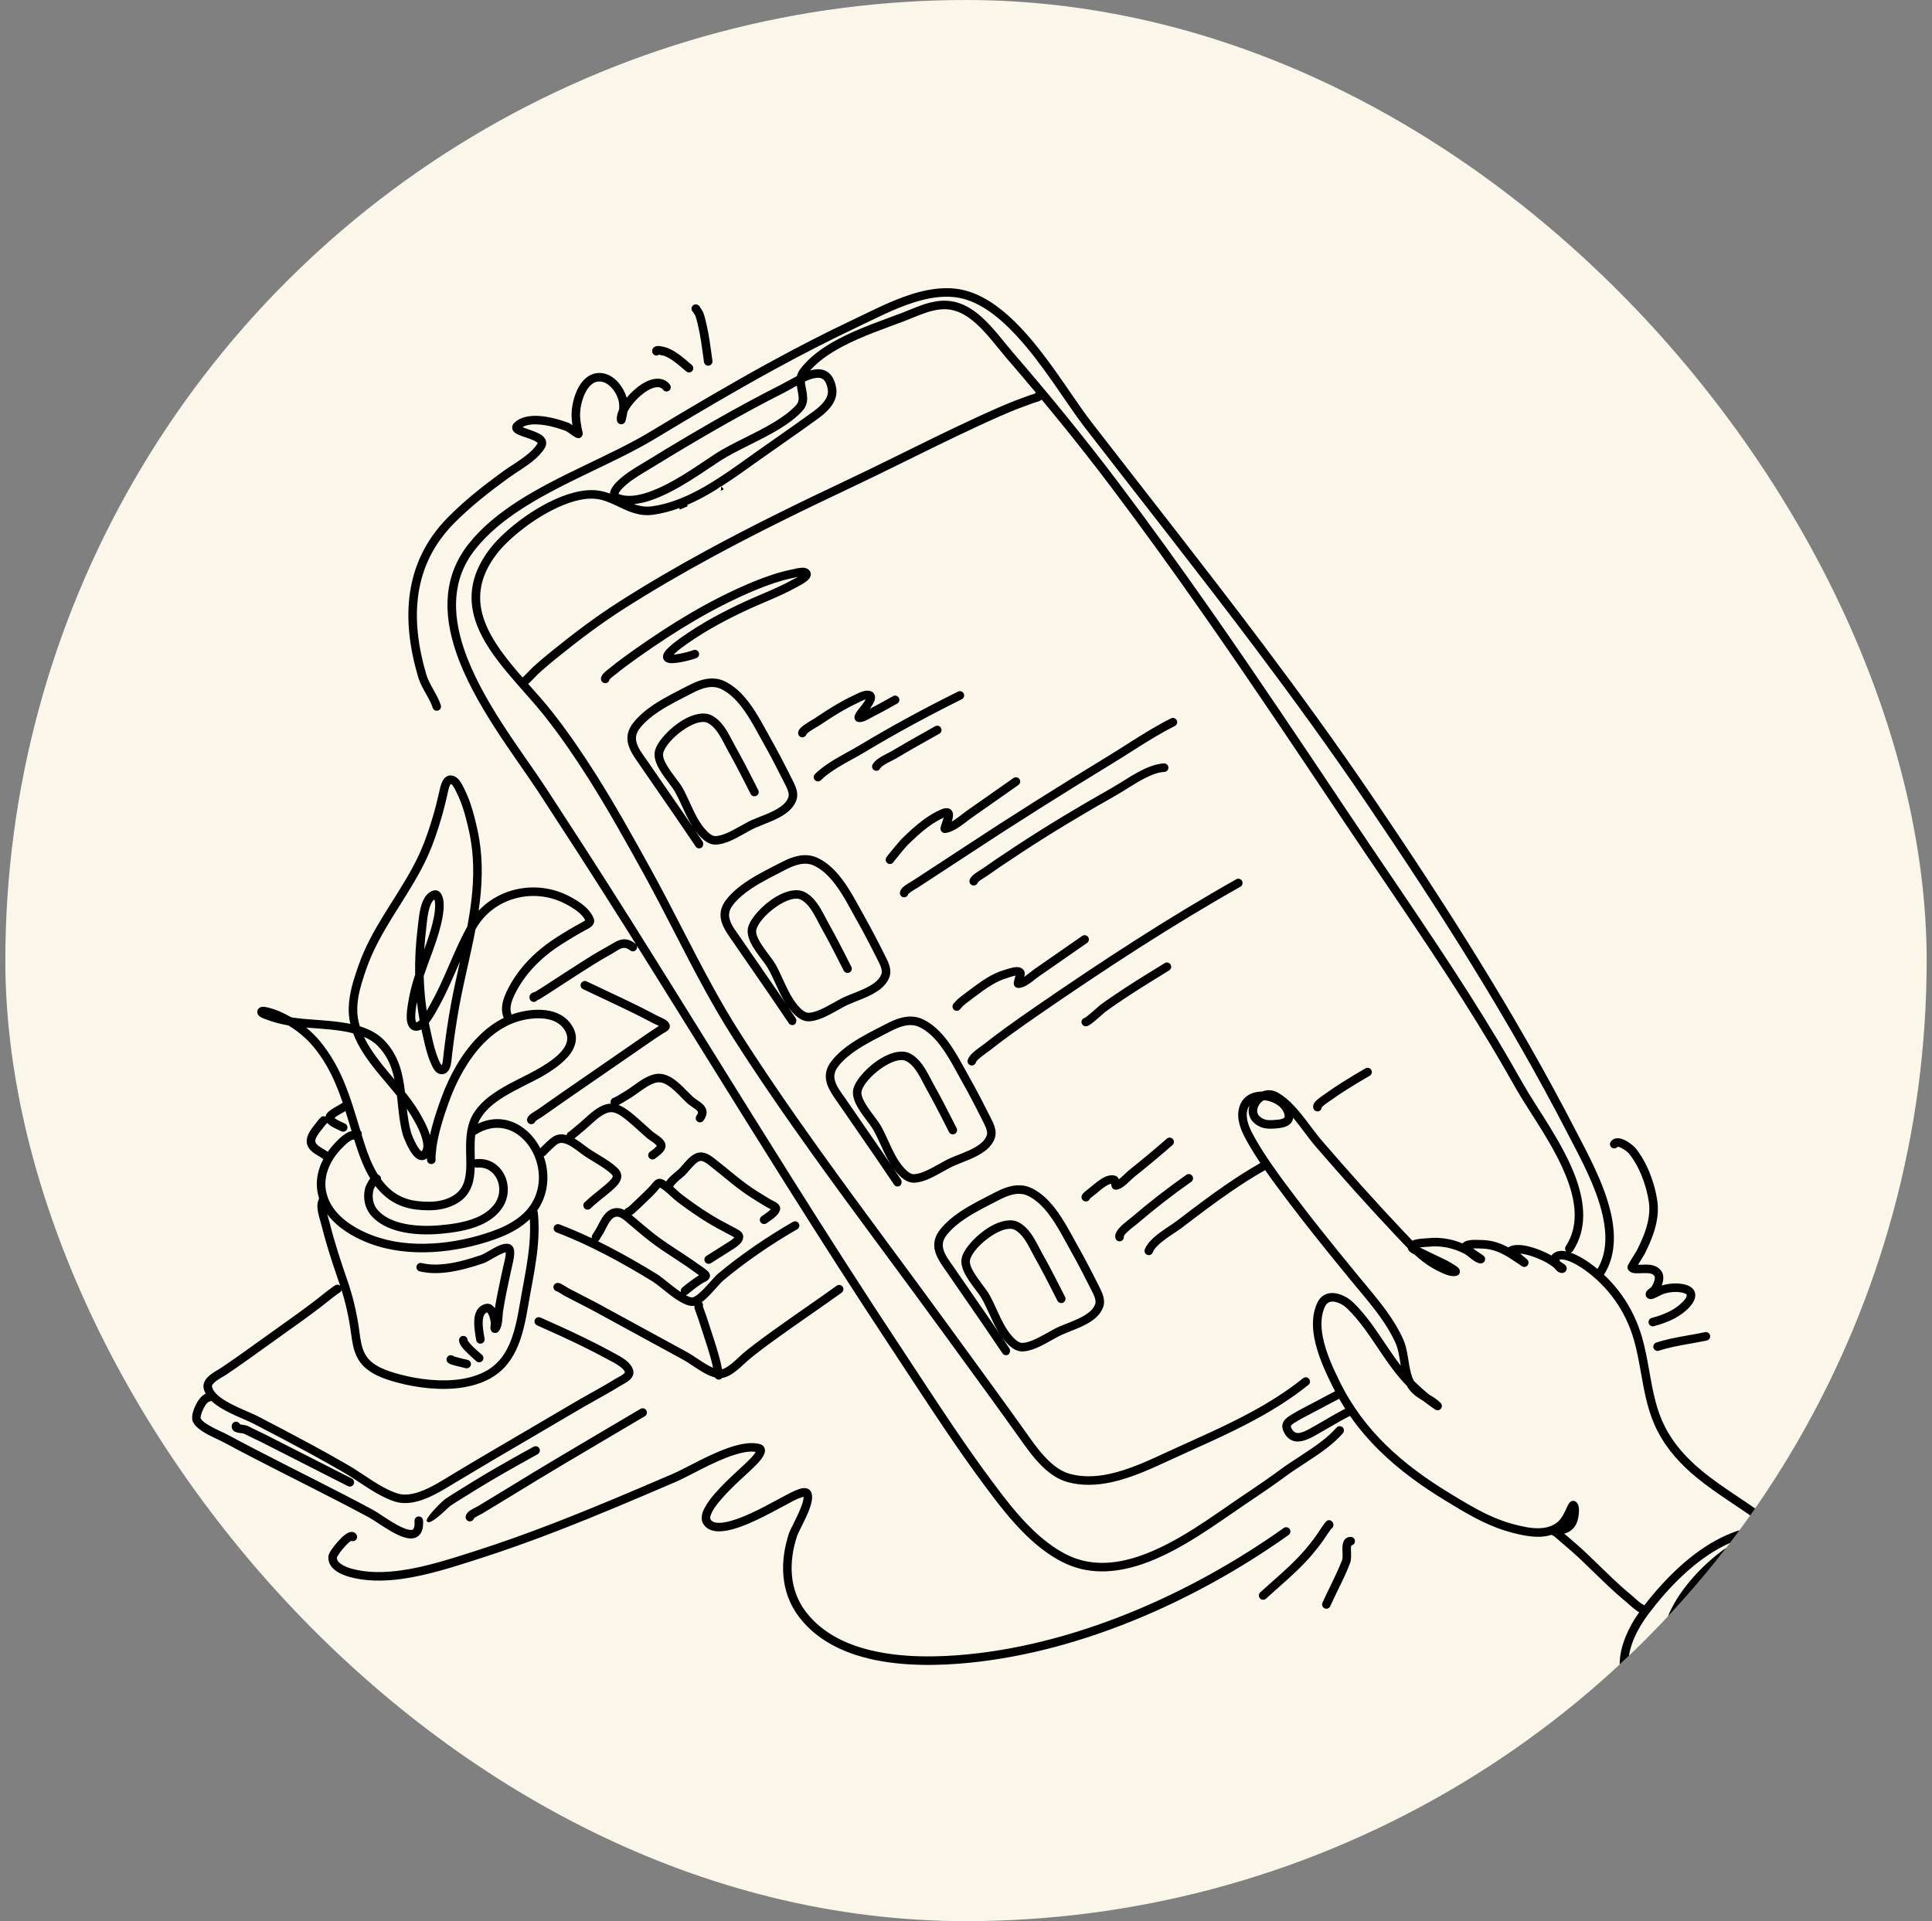 <svg width="181" height="180" viewBox="0 0 181 180" fill="none" xmlns="http://www.w3.org/2000/svg">
<rect x="0" y="0" width="181" height="180" fill="#808080" stroke="none"/>
<g clip-path="url(#clip0_1042_1068)">
<circle cx="90.5" cy="90" r="90" fill="#FAF6EA"/>
<path fill-rule="evenodd" clip-rule="evenodd" d="M64.929 29.235C64.849 29.169 64.793 29.071 64.784 28.959C64.77 28.785 64.849 28.69 64.901 28.637C65.001 28.537 65.148 28.463 65.353 28.555C65.385 28.57 65.459 28.611 65.533 28.704C65.626 28.822 65.832 29.165 65.859 29.229C65.924 29.389 65.979 29.555 66.026 29.724C66.091 29.959 66.143 30.199 66.198 30.434C66.303 30.882 66.386 31.335 66.459 31.791C66.565 32.461 66.647 33.135 66.745 33.805C66.776 34.023 66.625 34.226 66.406 34.258C66.188 34.29 65.985 34.138 65.953 33.92C65.857 33.254 65.775 32.582 65.669 31.916C65.6 31.48 65.52 31.045 65.42 30.617C65.368 30.393 65.318 30.163 65.256 29.939C65.217 29.801 65.173 29.665 65.12 29.534C65.106 29.502 64.982 29.314 64.929 29.235ZM65.528 29.127C65.562 29.074 65.59 28.999 65.581 28.894C65.588 28.979 65.568 29.059 65.528 29.127ZM22.486 133.455C22.542 133.465 22.61 133.477 22.662 133.483C22.862 133.509 23.063 133.543 23.198 133.605L24.867 134.414L32.959 138.529C33.155 138.631 33.232 138.872 33.131 139.068C33.029 139.264 32.788 139.341 32.592 139.24L24.505 135.127L22.867 134.332C22.77 134.288 22.613 134.284 22.472 134.265C22.283 134.239 22.11 134.198 21.999 134.136C21.877 134.069 21.797 133.977 21.751 133.873C21.703 133.766 21.686 133.638 21.735 133.483C21.803 133.273 22.029 133.158 22.239 133.226C22.355 133.263 22.443 133.35 22.486 133.455ZM40.853 141.264C40.996 141.109 41.157 140.947 41.334 140.782C41.343 140.773 41.352 140.765 41.361 140.756C41.37 140.747 41.379 140.739 41.388 140.732C41.47 140.656 41.648 140.496 41.733 140.436L42.4 140L44.23 138.866C44.986 138.398 45.748 137.946 46.516 137.503C47.663 136.839 48.821 136.195 49.984 135.551C50.177 135.444 50.421 135.514 50.528 135.706C50.635 135.9 50.565 136.143 50.372 136.25C49.214 136.892 48.059 137.534 46.916 138.195C46.156 138.634 45.4 139.082 44.651 139.546L42.818 140.681L42.193 141.09C42.117 141.143 41.952 141.299 41.904 141.343C41.897 141.35 41.891 141.356 41.883 141.362C40.692 142.508 40.119 142.778 40.052 142.564C39.843 142.533 40.025 142.128 40.853 141.264ZM44.404 142.261C44.348 142.443 44.168 142.565 43.973 142.54C43.753 142.513 43.598 142.313 43.625 142.094C43.642 141.952 43.726 141.791 43.886 141.647C44.135 141.423 44.633 141.206 44.788 141.114L47.572 139.425C49.215 138.41 50.87 137.413 52.53 136.424C55.017 134.943 57.516 133.48 60.004 132.003C60.194 131.891 60.439 131.953 60.552 132.143C60.665 132.333 60.602 132.578 60.413 132.691C57.925 134.168 55.426 135.63 52.939 137.111C51.283 138.098 49.632 139.093 47.992 140.105L45.197 141.801C45.109 141.854 44.902 141.947 44.699 142.059C44.594 142.116 44.445 142.229 44.404 142.261ZM19.269 130.583C19.192 130.443 19.133 130.298 19.094 130.15C19 129.79 19.105 129.457 19.341 129.162C19.692 128.725 20.385 128.379 20.726 128.15C21.296 127.768 21.86 127.377 22.421 126.982C23.736 126.055 25.034 125.103 26.347 124.174C26.896 123.785 27.444 123.394 27.988 122.998C28.531 122.602 29.07 122.202 29.604 121.794C29.683 121.734 30.747 120.882 31.186 120.565C31.29 120.49 31.368 120.441 31.406 120.421C31.632 120.308 31.792 120.401 31.873 120.474C31.846 120.393 31.818 120.312 31.79 120.231C31.413 119.143 31.047 118.052 30.714 116.95C30.491 116.213 30.283 115.471 30.096 114.723C29.996 114.321 29.774 113.7 29.739 113.16C29.719 112.84 29.762 112.543 29.888 112.306C29.891 112.301 29.893 112.296 29.896 112.291C29.863 112.186 29.833 112.08 29.807 111.971C29.584 111.052 29.674 110.146 29.978 109.306C30.065 109.064 30.17 108.829 30.29 108.6L30.288 108.598C30.08 108.432 29.78 108.284 29.517 108.108C29.288 107.954 29.084 107.78 28.945 107.577C28.764 107.312 28.679 107.001 28.77 106.614C28.821 106.395 28.921 106.181 29.047 105.976C29.207 105.717 29.409 105.473 29.578 105.253L29.874 104.876C29.891 104.856 30.017 104.73 30.07 104.68C30.214 104.542 30.363 104.566 30.486 104.638C30.513 104.496 30.598 104.337 30.75 104.188C31.051 103.897 31.677 103.583 31.872 103.464C31.902 103.445 32.004 103.38 32.11 103.32C31.906 102.719 31.686 102.126 31.437 101.544C30.922 100.34 30.279 99.183 29.376 98.087C28.906 97.515 28.354 97.004 27.749 96.563C27.513 96.39 27.267 96.228 27.016 96.078C26.683 96.018 26.353 95.947 26.026 95.863C25.664 95.769 25.307 95.658 24.957 95.523C24.877 95.493 24.519 95.376 24.345 95.249C24.164 95.117 24.099 94.946 24.101 94.806C24.104 94.688 24.144 94.592 24.211 94.513C24.282 94.43 24.4 94.352 24.577 94.335C24.706 94.323 24.905 94.348 25.123 94.402C25.547 94.506 26.062 94.707 26.108 94.727C26.514 94.897 26.912 95.094 27.297 95.317C28.839 95.582 30.965 95.546 32.822 95.931C32.793 95.806 32.768 95.68 32.747 95.553C32.629 94.844 32.653 94.128 32.764 93.417C32.923 92.396 33.263 91.387 33.595 90.438C33.894 89.584 34.261 88.769 34.669 87.978C36.268 84.882 38.525 82.165 39.773 78.848C40.06 78.083 40.318 77.312 40.548 76.533C40.778 75.754 40.979 74.966 41.153 74.168C41.207 73.92 41.325 73.328 41.572 73.002C41.769 72.742 42.031 72.608 42.355 72.666C42.57 72.703 42.768 72.824 42.939 73.002C43.2 73.277 43.396 73.706 43.523 73.962C43.761 74.441 43.958 74.941 44.126 75.453C44.374 76.206 44.561 76.982 44.729 77.744C45.226 79.997 45.216 82.224 44.957 84.436C44.922 84.732 44.883 85.029 44.84 85.325C45.698 84.414 46.782 83.773 47.959 83.432C49.616 82.953 51.456 83.069 53.102 83.858C53.602 84.098 54.255 84.46 54.775 84.915C55.164 85.255 55.477 85.649 55.628 86.075C55.713 86.315 55.654 86.537 55.486 86.73C55.316 86.925 54.977 87.082 54.821 87.165C54.45 87.365 54.084 87.574 53.721 87.79C53.357 88.006 52.997 88.229 52.64 88.455C51.766 89.009 50.938 89.657 50.208 90.397C49.484 91.131 48.856 91.957 48.374 92.874C48.164 93.273 47.94 93.731 47.857 94.197C47.809 94.467 47.81 94.741 47.909 95.004C47.916 95.022 47.921 95.04 47.925 95.058C48.138 94.981 48.356 94.913 48.578 94.856C49.475 94.625 50.589 94.503 51.571 94.728C52.28 94.89 52.921 95.229 53.387 95.815C54.105 96.718 54.072 97.572 53.676 98.335C53.162 99.329 51.946 100.165 51.045 100.704C49.879 101.401 48.395 102.014 47.113 102.822C46.291 103.34 45.553 103.938 45.063 104.708C44.946 104.891 44.852 105.083 44.775 105.279C46.756 104.351 48.617 105.035 49.844 106.442C50.143 106.785 50.404 107.172 50.618 107.59C50.665 107.541 50.718 107.486 50.747 107.456L51.152 107.06C51.464 106.771 51.733 106.514 52.06 106.383C52.309 106.284 52.589 106.247 52.938 106.318C52.989 106.328 53.038 106.34 53.088 106.353C53.092 106.323 53.099 106.292 53.11 106.262C53.151 106.15 53.237 106.067 53.34 106.027C53.381 105.992 53.475 105.912 53.487 105.902L54.251 105.267C54.773 104.836 55.461 104.106 56.186 103.712C56.528 103.527 56.879 103.412 57.227 103.405C57.184 103.315 57.161 103.18 57.277 103.011C57.34 102.919 57.436 102.861 57.538 102.843C57.568 102.827 57.601 102.809 57.617 102.801L57.873 102.661L58.684 102.17C59.213 101.838 59.837 101.317 60.471 100.978C60.797 100.804 61.127 100.675 61.449 100.626C61.919 100.554 62.376 100.674 62.809 100.913C63.611 101.355 64.331 102.234 64.894 102.746C65.092 102.925 65.324 103.066 65.524 103.21C65.734 103.36 65.912 103.515 66.027 103.688C66.246 104.016 66.31 104.418 65.907 104.99C65.78 105.171 65.53 105.214 65.35 105.087C65.17 104.96 65.126 104.71 65.253 104.53C65.381 104.349 65.43 104.234 65.361 104.13C65.294 104.03 65.181 103.948 65.059 103.86C64.836 103.7 64.578 103.538 64.357 103.338C63.899 102.922 63.339 102.243 62.709 101.794C62.351 101.539 61.972 101.355 61.57 101.416C61.251 101.465 60.925 101.627 60.605 101.823C60.072 102.147 59.556 102.566 59.109 102.847L58.27 103.354L57.981 103.513C57.971 103.518 57.959 103.524 57.945 103.532C58.022 103.56 58.098 103.592 58.172 103.627C58.501 103.782 58.804 104.004 59.082 104.223C59.302 104.396 59.517 104.577 59.728 104.761C60.208 105.181 60.671 105.62 61.154 106.036C61.316 106.175 61.715 106.407 61.978 106.649C62.185 106.838 62.315 107.048 62.345 107.23C62.38 107.446 62.306 107.682 62.134 107.899C61.922 108.168 61.543 108.422 61.374 108.554C61.2 108.69 60.948 108.658 60.813 108.484C60.677 108.31 60.708 108.059 60.883 107.923C60.981 107.846 61.165 107.724 61.331 107.58C61.404 107.517 61.497 107.401 61.537 107.35C61.497 107.305 61.414 107.214 61.346 107.159C61.092 106.953 60.773 106.763 60.633 106.642C60.148 106.225 59.684 105.784 59.202 105.363C59.001 105.188 58.797 105.016 58.588 104.851C58.391 104.697 58.182 104.538 57.957 104.414C57.761 104.306 57.554 104.224 57.331 104.207C56.985 104.179 56.64 104.35 56.306 104.575C55.724 104.964 55.186 105.532 54.76 105.883L53.997 106.518C53.978 106.533 53.897 106.605 53.817 106.666C53.862 106.692 53.908 106.719 53.953 106.747C54.376 107.008 54.773 107.343 55.147 107.602C55.738 108.01 56.443 108.383 57.065 108.816C57.357 109.019 57.632 109.235 57.872 109.472C58.131 109.727 58.215 109.992 58.204 110.245C58.189 110.573 57.984 110.906 57.697 111.19C57.543 111.343 57.383 111.49 57.219 111.631C56.598 112.17 55.918 112.647 55.328 113.222C55.17 113.377 54.917 113.374 54.763 113.216C54.609 113.057 54.612 112.804 54.77 112.65C55.371 112.063 56.062 111.576 56.695 111.027C56.846 110.897 56.993 110.763 57.134 110.623C57.252 110.506 57.361 110.386 57.398 110.253C57.417 110.182 57.385 110.114 57.311 110.041C57.102 109.835 56.863 109.649 56.609 109.472C55.987 109.04 55.282 108.667 54.692 108.259C54.329 108.007 53.943 107.681 53.532 107.427C53.291 107.278 53.042 107.154 52.781 107.102C52.564 107.058 52.403 107.092 52.258 107.174C52.063 107.286 51.894 107.463 51.695 107.647L51.325 108.008C51.303 108.031 51.247 108.089 51.208 108.129C51.178 108.18 51.137 108.226 51.084 108.261C51.029 108.297 50.979 108.318 50.936 108.328C51.392 109.612 51.431 111.085 50.873 112.429C50.722 112.791 50.537 113.122 50.324 113.427C50.354 113.476 50.374 113.533 50.381 113.594C50.495 114.601 50.479 115.631 50.389 116.661C50.257 118.173 49.963 119.687 49.695 121.132C49.446 122.475 49.243 124.018 48.776 125.42C48.446 126.409 47.986 127.328 47.302 128.074C46.324 129.14 44.963 129.725 43.479 129.977C41.374 130.335 39.022 130.023 37.236 129.54C36.6 129.369 35.911 129.161 35.288 128.855C34.845 128.637 34.435 128.37 34.093 128.034C33.663 127.613 33.399 127.131 33.225 126.615C32.986 125.904 32.926 125.123 32.805 124.352C32.694 123.648 32.557 122.954 32.389 122.267C32.273 121.794 32.143 121.325 31.997 120.859C31.978 120.946 31.929 121.028 31.854 121.087C31.822 121.112 31.788 121.131 31.752 121.145C31.728 121.161 31.688 121.189 31.654 121.213C31.22 121.526 30.167 122.37 30.089 122.43C29.55 122.841 29.006 123.245 28.459 123.644C27.912 124.043 27.361 124.436 26.809 124.826C25.495 125.756 24.198 126.708 22.882 127.635C22.316 128.034 21.746 128.429 21.171 128.814C20.912 128.988 20.414 129.226 20.083 129.537C19.951 129.661 19.825 129.786 19.867 129.948C20.006 130.479 20.546 130.901 21.173 131.277C22.194 131.89 23.474 132.344 24.149 132.695C25.856 133.581 27.561 134.47 29.251 135.388C30.38 136.001 31.502 136.626 32.612 137.272C33.633 137.866 34.697 138.664 35.796 139.277C36.257 139.534 36.724 139.758 37.197 139.916C37.852 140.134 38.572 140.023 39.285 139.778C40.422 139.387 41.535 138.65 42.374 138.145C43.495 137.469 44.62 136.8 45.748 136.135C48.375 134.585 51.016 133.054 53.642 131.501C54.576 130.948 55.533 130.431 56.475 129.89C56.875 129.66 57.272 129.427 57.663 129.184C57.806 129.095 58.076 128.971 58.305 128.814C58.37 128.77 58.431 128.723 58.481 128.672C58.505 128.648 58.535 128.602 58.544 128.59C58.513 128.395 58.334 128.234 58.136 128.077C57.739 127.764 57.217 127.517 56.921 127.356C56.075 126.894 55.202 126.449 54.316 126.019C52.989 125.374 51.636 124.762 50.314 124.177C50.112 124.088 50.021 123.851 50.11 123.65C50.199 123.448 50.436 123.356 50.637 123.446C51.968 124.035 53.33 124.651 54.666 125.3C55.562 125.735 56.447 126.186 57.304 126.654C57.686 126.862 58.398 127.207 58.847 127.637C59.12 127.898 59.3 128.194 59.339 128.501C59.371 128.764 59.265 129.017 59.05 129.234C58.779 129.508 58.303 129.728 58.085 129.863C57.686 130.11 57.281 130.349 56.874 130.583C55.934 131.122 54.98 131.638 54.049 132.189C51.422 133.743 48.782 135.273 46.154 136.824C45.028 137.487 43.906 138.155 42.787 138.83C41.908 139.359 40.736 140.124 39.544 140.534C38.657 140.839 37.759 140.946 36.944 140.674C36.425 140.501 35.912 140.257 35.407 139.975C34.304 139.36 33.235 138.559 32.21 137.963C31.107 137.322 29.992 136.7 28.87 136.09C27.184 135.175 25.483 134.288 23.781 133.404C22.981 132.989 21.358 132.427 20.27 131.64C20.096 131.514 19.935 131.382 19.791 131.243C19.726 131.297 19.643 131.329 19.553 131.331C19.534 131.345 19.454 131.402 19.407 131.453C19.278 131.592 19.155 131.788 19.053 131.996C18.949 132.205 18.867 132.426 18.825 132.62C18.801 132.727 18.773 132.818 18.799 132.877C18.91 133.13 19.236 133.348 19.596 133.56C20.214 133.925 20.958 134.227 21.34 134.433C22.236 134.915 23.136 135.389 24.039 135.857C27.66 137.734 31.327 139.524 34.922 141.456C35.606 141.825 36.925 142.85 37.949 143.226C38.117 143.288 38.276 143.331 38.419 143.342C38.526 143.351 38.622 143.347 38.691 143.289C38.744 143.246 38.775 143.176 38.799 143.086C38.84 142.937 38.851 142.746 38.836 142.507C38.822 142.286 38.99 142.096 39.21 142.083C39.43 142.069 39.62 142.237 39.634 142.457C39.674 143.1 39.543 143.512 39.343 143.761C39.11 144.05 38.773 144.172 38.357 144.139C37.879 144.102 37.266 143.833 36.651 143.481C35.849 143.021 35.034 142.425 34.543 142.161C30.951 140.23 27.289 138.442 23.672 136.567C22.765 136.097 21.861 135.622 20.961 135.137C20.509 134.893 19.563 134.514 18.892 134.061C18.5 133.797 18.199 133.498 18.067 133.199C17.997 133.039 17.977 132.795 18.031 132.511C18.096 132.168 18.262 131.746 18.471 131.391C18.637 131.109 18.833 130.869 19.02 130.726C19.103 130.662 19.187 130.615 19.269 130.583ZM31.598 121.173C31.482 121.17 31.369 121.118 31.293 121.02C31.35 121.093 31.442 121.174 31.598 121.173ZM49.635 114.231C49.569 114.296 49.501 114.359 49.432 114.42C48.548 115.203 47.435 115.744 46.293 116.143C44.514 116.767 42.523 117.199 40.527 117.308C38.508 117.419 36.485 117.199 34.668 116.519C33.437 116.059 32.153 115.365 31.2 114.396C31.003 114.196 30.821 113.985 30.655 113.761C30.73 114.048 30.82 114.32 30.872 114.529C31.101 115.449 31.364 116.359 31.646 117.262C31.93 118.17 32.234 119.071 32.545 119.969C32.787 120.665 32.992 121.367 33.166 122.077C33.339 122.786 33.481 123.502 33.595 124.228C33.709 124.954 33.758 125.69 33.983 126.36C34.117 126.76 34.319 127.136 34.653 127.463C34.935 127.74 35.276 127.958 35.641 128.137C36.217 128.421 36.855 128.61 37.445 128.769C39.132 129.224 41.356 129.527 43.345 129.189C44.649 128.967 45.853 128.47 46.713 127.533C47.321 126.87 47.724 126.047 48.017 125.167C48.473 123.8 48.666 122.296 48.909 120.987C49.173 119.566 49.462 118.077 49.593 116.591C49.662 115.8 49.686 115.01 49.635 114.231ZM44.522 106.337C44.468 106.772 44.461 107.219 44.464 107.665C44.467 107.994 44.475 108.322 44.479 108.646C44.521 108.624 44.569 108.61 44.62 108.605C45.869 108.481 46.82 109.164 47.278 110.128C47.714 111.046 47.694 112.223 47.046 113.179C46.544 113.919 45.814 114.436 44.984 114.796C43.822 115.298 42.462 115.49 41.312 115.595C40.132 115.703 38.645 115.693 37.321 115.343C36.379 115.095 35.519 114.673 34.889 114.018C34.525 113.638 34.294 113.192 34.186 112.714C34.081 112.246 34.095 111.748 34.224 111.256C34.24 111.193 34.457 110.714 34.68 110.402C34.12 109.477 33.716 108.431 33.388 107.417C33.319 107.202 33.251 106.989 33.185 106.776C33.122 106.777 33.01 106.784 32.989 106.786C32.843 106.86 32.705 106.956 32.574 107.061C32.353 107.238 32.151 107.443 31.962 107.641C31.43 108.201 30.989 108.86 30.73 109.577C30.479 110.272 30.4 111.022 30.584 111.783C30.828 112.792 31.445 113.603 32.222 114.251C33.028 114.922 34.006 115.419 34.948 115.77C36.664 116.412 38.576 116.614 40.483 116.51C42.403 116.405 44.318 115.989 46.029 115.389C46.899 115.084 47.754 114.695 48.483 114.159C49.19 113.64 49.777 112.981 50.134 112.122C50.879 110.331 50.384 108.277 49.242 106.968C48.12 105.682 46.352 105.138 44.522 106.337ZM32.943 105.985C32.751 105.349 32.563 104.719 32.366 104.099C32.329 104.121 32.298 104.14 32.288 104.146C32.163 104.222 31.845 104.382 31.57 104.563C31.495 104.611 31.404 104.688 31.34 104.744C31.402 104.795 31.493 104.866 31.567 104.908C31.856 105.072 32.194 105.203 32.343 105.285C32.536 105.391 32.607 105.634 32.501 105.828C32.394 106.021 32.151 106.092 31.958 105.985C31.759 105.876 31.244 105.68 30.916 105.439C30.819 105.368 30.736 105.291 30.67 105.21C30.655 105.227 30.639 105.244 30.621 105.258C30.585 105.293 30.496 105.379 30.484 105.393L30.212 105.741C30.058 105.94 29.873 106.16 29.728 106.395C29.648 106.524 29.58 106.658 29.548 106.796C29.504 106.986 29.584 107.123 29.701 107.238C29.979 107.512 30.409 107.701 30.708 107.914C30.912 107.623 31.139 107.347 31.383 107.09C31.596 106.867 31.825 106.636 32.074 106.436C32.254 106.292 32.444 106.165 32.645 106.064C32.726 106.024 32.827 105.997 32.937 105.986L32.943 105.985ZM50.792 107.534C50.75 107.54 50.699 107.557 50.642 107.595C50.689 107.563 50.74 107.544 50.792 107.534ZM58.002 103.292C57.994 103.352 57.972 103.41 57.936 103.463C57.98 103.399 57.998 103.341 58.002 103.292ZM47.202 95.367C47.186 95.342 47.171 95.314 47.16 95.284C47.01 94.886 46.997 94.469 47.07 94.057C47.167 93.51 47.42 92.971 47.666 92.502C48.185 91.515 48.859 90.626 49.638 89.836C50.411 89.052 51.287 88.366 52.213 87.78C52.575 87.55 52.942 87.323 53.313 87.103C53.685 86.881 54.061 86.666 54.442 86.462C54.518 86.421 54.731 86.295 54.831 86.236C54.71 85.971 54.496 85.733 54.249 85.516C53.786 85.112 53.202 84.792 52.756 84.579C51.292 83.877 49.655 83.774 48.182 84.2C46.706 84.627 45.394 85.585 44.587 87.006C44.573 87.031 44.559 87.055 44.545 87.081C44.098 89.449 43.487 91.806 43.049 94.165C42.904 94.943 42.776 95.722 42.661 96.503C42.546 97.285 42.443 98.069 42.348 98.856C42.319 99.097 42.296 99.728 42.116 100.12C41.965 100.448 41.719 100.643 41.393 100.649C41.178 100.653 40.979 100.56 40.813 100.39C40.6 100.173 40.443 99.802 40.358 99.606C40.192 99.225 40.061 98.828 39.948 98.423C39.785 97.838 39.661 97.239 39.529 96.656C39.513 96.587 39.498 96.517 39.483 96.448C39.245 96.572 39.003 96.611 38.776 96.549C38.417 96.452 38.181 96.098 38.121 95.59C38.044 94.936 38.233 93.999 38.28 93.711C38.407 92.946 38.607 92.207 38.841 91.479C38.858 91.425 38.876 91.372 38.893 91.319C38.866 89.872 38.948 88.42 39.126 86.979C39.194 86.434 39.263 85.237 39.62 84.423C39.835 83.933 40.156 83.574 40.582 83.446C40.827 83.372 41.024 83.435 41.182 83.57C41.385 83.743 41.503 84.117 41.532 84.33C41.576 84.653 41.575 84.992 41.543 85.332C41.499 85.813 41.395 86.297 41.285 86.738C40.885 88.351 40.221 89.872 39.696 91.44C39.698 91.56 39.702 91.68 39.707 91.801C39.743 92.775 39.831 93.746 39.976 94.71C40.166 94.394 40.315 94.101 40.396 93.957C41.451 92.068 42.191 90.022 43.128 88.078C43.335 87.647 43.553 87.221 43.784 86.802C43.936 85.984 44.067 85.165 44.163 84.343C44.411 82.219 44.425 80.08 43.948 77.916C43.786 77.18 43.606 76.43 43.367 75.703C43.21 75.228 43.028 74.762 42.807 74.318C42.73 74.163 42.628 73.929 42.493 73.725C42.417 73.61 42.344 73.489 42.235 73.457C42.221 73.473 42.195 73.504 42.181 73.527C42.136 73.602 42.1 73.692 42.07 73.782C41.999 73.996 41.96 74.218 41.934 74.338C41.756 75.155 41.55 75.961 41.315 76.76C41.08 77.557 40.816 78.347 40.521 79.13C39.261 82.476 36.993 85.221 35.38 88.345C34.988 89.103 34.636 89.884 34.349 90.703C34.033 91.606 33.706 92.567 33.554 93.541C33.456 94.166 33.432 94.797 33.536 95.421C33.577 95.671 33.636 95.916 33.708 96.157C34.582 96.426 35.359 96.827 35.951 97.426C36.684 98.168 37.14 98.993 37.438 99.867C37.707 100.657 37.842 101.489 37.943 102.333C38.432 102.942 38.884 103.553 39.25 104.176C39.521 104.637 40.024 105.506 40.285 106.354C40.347 106.069 40.417 105.785 40.493 105.501C40.736 104.591 41.042 103.693 41.362 102.822C42.074 100.88 43.202 98.764 44.756 97.177C45.479 96.437 46.295 95.812 47.202 95.367ZM39.999 108.513C39.849 108.644 39.688 108.695 39.532 108.698C39.291 108.704 39.022 108.572 38.779 108.309C38.268 107.752 37.802 106.553 37.735 106.31C37.408 105.129 37.331 103.883 37.19 102.662C36.135 101.357 34.917 100.056 34.021 98.649C33.644 98.057 33.322 97.447 33.087 96.812C31.694 96.455 30.094 96.393 28.689 96.28C29.166 96.672 29.605 97.107 29.994 97.579C30.947 98.737 31.628 99.958 32.172 101.229C32.817 102.734 33.268 104.309 33.761 105.929C33.841 105.998 33.893 106.098 33.898 106.212C33.901 106.262 33.898 106.309 33.89 106.352C33.974 106.624 34.06 106.897 34.149 107.171C34.465 108.151 34.852 109.166 35.401 110.051C35.456 110.069 35.507 110.098 35.552 110.134C35.663 110.224 35.714 110.361 35.698 110.493C35.79 110.619 35.885 110.741 35.985 110.859C36.544 111.52 37.241 112.048 38.137 112.331C38.455 112.432 38.783 112.496 39.114 112.537C39.455 112.579 39.799 112.594 40.14 112.597C40.408 112.599 40.674 112.585 40.936 112.549C41.193 112.514 41.447 112.458 41.696 112.376C42.708 112.04 43.215 111.489 43.456 110.801C43.776 109.892 43.674 108.784 43.665 107.671C43.656 106.479 43.747 105.287 44.389 104.278C44.809 103.618 45.386 103.064 46.046 102.58C47.458 101.546 49.264 100.838 50.635 100.018C51.425 99.546 52.516 98.839 52.967 97.968C53.227 97.466 53.233 96.906 52.761 96.312C52.411 95.873 51.925 95.629 51.393 95.507C50.535 95.311 49.561 95.428 48.778 95.63C47.444 95.974 46.297 96.745 45.327 97.736C43.853 99.242 42.788 101.254 42.112 103.097C41.801 103.945 41.502 104.821 41.265 105.708C41.108 106.294 40.978 106.885 40.889 107.478C40.883 107.517 40.803 108.259 40.798 108.55C40.798 108.554 40.798 108.558 40.798 108.562C40.802 108.579 40.806 108.597 40.808 108.616C40.835 108.835 40.679 109.035 40.461 109.062C40.371 109.073 40.286 109.056 40.206 109.009C40.148 108.975 40.065 108.911 40.023 108.775C40.011 108.739 39.996 108.655 39.999 108.537C39.999 108.529 39.999 108.521 39.999 108.513ZM40.677 108.366C40.582 108.275 40.471 108.255 40.363 108.269C40.481 108.254 40.594 108.293 40.677 108.366ZM35.165 111.116C35.075 111.276 35.005 111.43 34.998 111.458C34.902 111.823 34.889 112.192 34.966 112.539C35.042 112.878 35.207 113.195 35.466 113.464C35.997 114.018 36.73 114.36 37.525 114.571C38.757 114.896 40.141 114.899 41.24 114.799C42.312 114.701 43.583 114.531 44.666 114.062C45.355 113.764 45.968 113.344 46.385 112.73C46.864 112.022 46.879 111.151 46.556 110.471C46.236 109.797 45.572 109.314 44.698 109.4C44.618 109.408 44.541 109.392 44.474 109.357C44.457 109.966 44.394 110.546 44.211 111.066C43.898 111.958 43.261 112.699 41.948 113.134C41.651 113.233 41.349 113.3 41.044 113.341C40.744 113.382 40.44 113.399 40.135 113.396C39.763 113.394 39.388 113.376 39.017 113.331C38.637 113.284 38.261 113.209 37.895 113.093C36.847 112.762 36.028 112.149 35.374 111.376C35.303 111.291 35.233 111.204 35.165 111.116ZM38.112 103.881C38.198 104.63 38.306 105.376 38.506 106.097C38.548 106.251 38.779 106.857 39.072 107.352C39.166 107.509 39.265 107.655 39.368 107.767C39.406 107.809 39.467 107.855 39.502 107.88L39.505 107.876C39.739 107.578 39.676 107.134 39.547 106.676C39.321 105.868 38.82 105.021 38.561 104.581C38.422 104.346 38.272 104.113 38.112 103.881ZM34.095 97.146C34.269 97.512 34.472 97.869 34.695 98.22C35.343 99.236 36.157 100.198 36.957 101.146C36.884 100.8 36.795 100.459 36.681 100.126C36.42 99.361 36.024 98.637 35.382 97.988C35.025 97.626 34.586 97.355 34.095 97.146ZM40.172 95.835C40.215 96.05 40.26 96.264 40.309 96.479C40.438 97.049 40.558 97.636 40.718 98.208C40.821 98.577 40.94 98.94 41.091 99.287C41.13 99.377 41.185 99.517 41.259 99.65C41.286 99.699 41.338 99.765 41.374 99.809C41.388 99.783 41.405 99.751 41.414 99.725C41.448 99.629 41.471 99.519 41.488 99.409C41.53 99.149 41.538 98.891 41.554 98.761C41.649 97.966 41.753 97.175 41.87 96.386C41.987 95.595 42.117 94.807 42.263 94.019C42.508 92.7 42.808 91.381 43.102 90.061C42.468 91.507 41.864 92.968 41.094 94.347C40.948 94.608 40.593 95.306 40.172 95.835ZM39.061 93.886C39.022 94.108 38.927 94.591 38.906 95.055C38.897 95.247 38.9 95.435 38.93 95.594C38.94 95.649 38.954 95.7 38.974 95.744C38.979 95.756 38.99 95.772 38.996 95.78C39.061 95.792 39.122 95.744 39.189 95.697C39.23 95.667 39.272 95.632 39.312 95.595C39.21 95.028 39.126 94.458 39.061 93.886ZM39.745 88.952C40.033 88.161 40.306 87.366 40.51 86.546C40.61 86.141 40.707 85.699 40.747 85.259C40.773 84.98 40.776 84.703 40.74 84.438C40.735 84.401 40.712 84.329 40.692 84.27C40.613 84.323 40.547 84.4 40.488 84.49C40.386 84.644 40.308 84.833 40.244 85.037C40.019 85.755 39.974 86.642 39.92 87.077C39.843 87.7 39.784 88.326 39.745 88.952ZM45.646 122.961C45.373 123.047 45.282 123.307 45.242 123.594C45.154 124.226 45.336 125.012 45.401 125.43C45.435 125.648 45.285 125.853 45.067 125.887C44.849 125.92 44.645 125.771 44.611 125.553C44.524 124.992 44.289 123.853 44.538 123.095C44.686 122.642 44.981 122.3 45.49 122.174C45.821 122.093 46.114 122.232 46.333 122.535C46.343 122.549 46.353 122.563 46.363 122.577C46.444 122.065 46.538 121.555 46.64 121.047C46.809 120.199 46.999 119.356 47.182 118.51C47.205 118.401 47.325 117.991 47.367 117.615C47.377 117.525 47.383 117.438 47.38 117.359C47.38 117.351 47.379 117.342 47.378 117.332C47.257 117.349 47.116 117.413 46.962 117.483C46.363 117.755 45.671 118.233 45.279 118.365C44.223 118.719 42.999 119.083 41.787 119.223C40.938 119.321 40.095 119.309 39.314 119.117C39.099 119.064 38.968 118.847 39.021 118.633C39.074 118.419 39.29 118.288 39.505 118.34C40.197 118.51 40.944 118.515 41.695 118.429C42.851 118.296 44.018 117.945 45.025 117.607C45.462 117.46 46.277 116.866 46.908 116.642C47.182 116.544 47.433 116.51 47.633 116.546C47.905 116.595 48.095 116.793 48.157 117.128C48.245 117.602 48.002 118.498 47.963 118.679C47.781 119.521 47.592 120.36 47.423 121.204C47.312 121.761 47.21 122.32 47.125 122.884C47.087 123.13 47.08 123.669 46.995 124.084C46.936 124.376 46.83 124.615 46.699 124.75C46.554 124.898 46.414 124.901 46.33 124.891C46.202 124.877 46.084 124.816 46.005 124.671C45.976 124.615 45.941 124.498 45.948 124.342C45.954 124.215 45.993 124.016 45.981 123.916C45.967 123.785 45.911 123.497 45.81 123.243C45.77 123.143 45.673 123 45.646 122.961ZM43.804 125.565C43.808 125.573 43.813 125.583 43.817 125.59C44.055 126.025 44.953 126.752 45.163 126.948C45.324 127.098 45.333 127.351 45.183 127.513C45.032 127.675 44.779 127.684 44.618 127.533C44.415 127.344 43.643 126.695 43.275 126.214C43.064 125.938 42.986 125.676 43.009 125.512C43.039 125.293 43.242 125.14 43.46 125.171C43.659 125.198 43.804 125.369 43.804 125.565ZM42.498 127.071C42.501 127.073 42.505 127.074 42.508 127.075C42.843 127.201 43.72 127.384 43.837 127.42C44.047 127.485 44.166 127.709 44.101 127.919C44.036 128.13 43.812 128.249 43.601 128.184C43.481 128.147 42.572 127.954 42.225 127.823C42.081 127.769 41.99 127.701 41.951 127.659C41.884 127.588 41.855 127.514 41.843 127.449C41.8 127.232 41.941 127.022 42.158 126.98C42.284 126.955 42.408 126.993 42.498 127.071ZM66.804 128.156C66.734 127.825 66.652 127.498 66.562 127.172C66.317 126.291 66.015 125.424 65.738 124.553C65.644 124.259 65.552 123.965 65.453 123.674C65.389 123.483 65.322 123.293 65.25 123.104L65.068 122.583C65.065 122.572 65.055 122.445 65.052 122.338C64.974 122.355 64.899 122.363 64.83 122.361C64.457 122.349 63.976 122.139 63.476 121.818C62.613 121.263 61.657 120.383 61.134 120.062C59.717 119.19 58.237 118.335 56.728 117.551C55.213 116.764 53.668 116.049 52.127 115.466C51.921 115.388 51.817 115.156 51.895 114.95C51.973 114.744 52.204 114.64 52.41 114.718C53.421 115.101 54.434 115.539 55.439 116.017C55.427 115.934 55.431 115.813 55.506 115.679C55.591 115.529 55.827 115.17 55.85 115.128C56.127 114.634 56.425 113.908 56.906 113.52C57.176 113.302 57.496 113.174 57.886 113.193C58.095 113.203 58.306 113.271 58.51 113.376C58.516 113.364 58.523 113.352 58.53 113.34C58.586 113.25 58.672 113.19 58.767 113.165C58.823 113.122 58.897 113.065 58.928 113.04L59.476 112.529C59.78 112.239 60.089 111.95 60.389 111.653C60.586 111.459 60.779 111.261 60.965 111.058C61.091 110.92 61.261 110.66 61.452 110.546C61.637 110.436 61.84 110.407 62.057 110.501C62.18 110.554 62.302 110.62 62.423 110.697C62.464 110.624 62.517 110.548 62.581 110.472C62.871 110.128 63.433 109.71 63.619 109.524C63.903 109.238 64.275 108.736 64.672 108.4C64.908 108.2 65.156 108.056 65.399 108.001C65.675 107.938 65.956 107.984 66.223 108.099C66.53 108.23 66.82 108.457 67.051 108.638C67.728 109.166 68.383 109.722 69.054 110.258C69.337 110.484 69.623 110.707 69.915 110.922C70.204 111.135 70.501 111.337 70.803 111.532C71.262 111.829 71.731 112.109 72.2 112.391C72.296 112.449 72.674 112.617 72.859 112.773C73.038 112.925 73.1 113.105 73.093 113.24C73.082 113.441 72.959 113.68 72.743 113.899C72.456 114.191 72.004 114.476 71.819 114.611C71.641 114.741 71.391 114.701 71.26 114.523C71.131 114.344 71.17 114.094 71.348 113.964C71.475 113.872 71.737 113.707 71.972 113.517C72.06 113.447 72.144 113.373 72.211 113.298C72.191 113.286 72.171 113.274 72.153 113.264C72 113.181 71.844 113.11 71.788 113.077C71.312 112.79 70.835 112.505 70.369 112.203C70.054 111.999 69.743 111.788 69.44 111.565C69.14 111.344 68.846 111.115 68.555 110.882C67.887 110.349 67.234 109.795 66.559 109.268C66.401 109.145 66.214 108.992 66.01 108.883C65.87 108.808 65.724 108.747 65.577 108.78C65.395 108.821 65.221 108.97 65.049 109.137C64.724 109.451 64.424 109.848 64.185 110.088C64.045 110.229 63.688 110.501 63.399 110.774C63.275 110.89 63.123 111.087 63.108 111.108C63.1 111.142 63.089 111.174 63.073 111.204C63.374 111.473 63.664 111.76 63.943 111.97C64.526 112.409 65.116 112.835 65.72 113.239C66.321 113.641 66.937 114.021 67.573 114.371L68.944 115.103C69.075 115.174 69.299 115.284 69.433 115.425C69.553 115.551 69.622 115.7 69.627 115.862C69.634 116.05 69.564 116.242 69.431 116.417C69.248 116.659 68.93 116.874 68.751 116.994L66.606 118.351C66.42 118.47 66.173 118.416 66.055 118.23C65.936 118.043 65.99 117.796 66.176 117.677L68.305 116.33C68.388 116.275 68.512 116.195 68.627 116.099C68.687 116.049 68.746 115.996 68.791 115.939C68.721 115.897 68.613 115.833 68.563 115.806L67.187 115.072C66.531 114.711 65.896 114.318 65.276 113.904C64.659 113.492 64.056 113.057 63.462 112.609C63.075 112.317 62.667 111.881 62.239 111.546C62.102 111.44 61.964 111.344 61.823 111.273C61.792 111.306 61.749 111.352 61.724 111.385C61.662 111.464 61.605 111.542 61.555 111.597C61.36 111.811 61.157 112.018 60.951 112.222C60.647 112.522 60.335 112.814 60.028 113.108L59.436 113.657C59.38 113.703 59.273 113.783 59.179 113.849C59.281 113.935 59.377 114.019 59.465 114.093C59.939 114.491 60.409 114.896 60.89 115.286C61.206 115.543 61.526 115.793 61.857 116.032C62.77 116.692 63.731 117.28 64.662 117.913C64.898 118.075 65.133 118.239 65.365 118.408C65.459 118.476 66.17 118.924 66.376 119.174C66.54 119.372 66.534 119.566 66.492 119.683C66.458 119.775 66.39 119.872 66.286 119.956C66.146 120.07 65.895 120.168 65.791 120.235C65.555 120.389 65.325 120.552 65.1 120.723C64.872 120.894 64.65 121.073 64.431 121.255C64.373 121.303 64.304 121.332 64.235 121.343C64.463 121.47 64.673 121.556 64.854 121.562C64.919 121.564 64.988 121.532 65.064 121.491C65.207 121.416 65.357 121.302 65.511 121.167C66.181 120.584 66.894 119.656 67.252 119.354C68.292 118.478 69.461 117.597 70.667 116.765C71.868 115.937 73.105 115.159 74.289 114.482C74.481 114.372 74.725 114.439 74.834 114.631C74.944 114.822 74.877 115.066 74.686 115.176C73.521 115.842 72.303 116.608 71.121 117.424C69.937 118.24 68.788 119.105 67.766 119.966C67.41 120.266 66.702 121.19 66.036 121.77C65.941 121.854 65.845 121.929 65.75 121.997C65.773 122.024 65.795 122.057 65.815 122.096C65.861 122.186 65.871 122.284 65.848 122.375L65.85 122.406L65.997 122.819C66.073 123.018 66.143 123.217 66.211 123.418C66.311 123.714 66.404 124.012 66.499 124.31C66.78 125.192 67.085 126.068 67.332 126.958C67.455 127.4 67.563 127.846 67.647 128.297C67.831 128.247 68.016 128.141 68.2 128.019C68.747 127.656 69.257 127.109 69.61 126.808C70.247 126.267 71.173 125.57 72.207 124.823C74.357 123.268 76.975 121.494 78.379 120.467C78.557 120.337 78.808 120.376 78.938 120.554C79.068 120.732 79.029 120.982 78.851 121.113C77.446 122.14 74.827 123.915 72.675 125.471C71.662 126.204 70.753 126.887 70.128 127.418C69.691 127.789 69.021 128.506 68.335 128.869C68.108 128.989 67.879 129.072 67.652 129.107C67.591 129.187 67.5 129.243 67.392 129.259C67.226 129.282 67.069 129.2 66.99 129.063C66.683 128.984 66.367 128.847 66.05 128.677C65.308 128.28 64.558 127.694 63.932 127.36L55.557 122.792L52.862 121.395C52.821 121.373 52.377 121.086 52.175 120.987C52.09 120.971 52.01 120.928 51.948 120.857C51.803 120.691 51.82 120.439 51.986 120.293C52.032 120.254 52.237 120.131 52.507 120.26C52.711 120.357 53.193 120.665 53.236 120.688L55.933 122.086L64.307 126.654C64.935 126.988 65.684 127.575 66.427 127.973C66.554 128.04 66.679 128.102 66.804 128.156ZM65.341 122.661C65.243 122.631 65.156 122.562 65.105 122.463C65.173 122.594 65.264 122.643 65.341 122.661ZM63.795 121.071C63.746 120.92 63.79 120.748 63.92 120.64C64.148 120.45 64.38 120.264 64.618 120.085C64.859 119.903 65.104 119.729 65.356 119.565C65.383 119.548 65.434 119.519 65.491 119.488C65.255 119.316 64.942 119.089 64.894 119.054C64.669 118.89 64.441 118.731 64.211 118.574C63.275 117.936 62.307 117.344 61.388 116.68C61.046 116.433 60.713 116.173 60.386 115.907C59.902 115.514 59.429 115.106 58.95 114.705C58.752 114.538 58.511 114.309 58.248 114.146C58.118 114.065 57.984 113.998 57.846 113.992C57.602 113.979 57.422 114.105 57.272 114.274C56.955 114.628 56.753 115.153 56.548 115.519C56.524 115.561 56.288 115.92 56.203 116.071C56.171 116.163 56.105 116.244 56.012 116.293C56.375 116.472 56.737 116.654 57.097 116.842C58.623 117.634 60.12 118.499 61.553 119.381C62.055 119.69 62.958 120.512 63.795 121.071ZM61.735 96.124C61.727 96.12 61.72 96.116 61.713 96.112C61.523 96.019 61.33 95.942 61.237 95.892C60.813 95.664 60.385 95.443 59.955 95.227C59.307 94.901 58.654 94.585 58 94.272L54.624 92.677C54.424 92.586 54.334 92.349 54.426 92.148C54.517 91.947 54.755 91.858 54.956 91.949L58.346 93.551C59.004 93.866 59.662 94.184 60.315 94.513C60.751 94.732 61.185 94.957 61.616 95.188C61.781 95.277 62.246 95.453 62.486 95.657C62.632 95.78 62.718 95.922 62.748 96.057C62.772 96.167 62.76 96.304 62.658 96.44C62.613 96.501 62.533 96.574 62.435 96.641C62.3 96.734 62.121 96.823 62.083 96.847C61.794 97.034 61.508 97.223 61.224 97.416C60.939 97.608 60.657 97.803 60.376 98.001L53.112 103.015L50.795 104.636C50.717 104.694 50.549 104.787 50.383 104.891C50.301 104.943 50.184 105.038 50.148 105.066C50.084 105.244 49.9 105.356 49.708 105.324C49.49 105.288 49.343 105.082 49.379 104.864C49.398 104.745 49.472 104.603 49.609 104.473C49.807 104.286 50.191 104.089 50.321 103.993L52.652 102.362L59.915 97.348C60.2 97.147 60.487 96.948 60.776 96.753C61.065 96.558 61.356 96.366 61.649 96.176C61.66 96.169 61.693 96.149 61.735 96.124ZM150.268 119.434C150.907 120.035 151.478 120.693 151.976 121.402C152.806 122.581 153.436 123.9 153.843 125.324C154.407 127.295 154.581 129.356 155.103 131.325C155.319 132.137 155.595 132.933 155.989 133.699C156.859 135.387 158.08 136.686 159.455 137.819C161.584 139.573 164.078 140.938 166.261 142.685C166.339 142.747 166.388 142.833 166.404 142.924C166.518 142.931 166.631 142.939 166.745 142.95C168.732 142.797 170.505 143.511 172.018 144.747C175.462 147.562 177.538 153.176 177.682 157.394C177.742 159.155 176.998 161.299 175.618 162.501C174.668 163.33 173.424 163.731 171.931 163.301C171.151 163.077 170.646 162.547 170.294 161.88C169.844 161.027 169.66 159.934 169.379 159.102C168.771 157.298 167.988 155.08 166.673 153.48C165.825 152.447 164.751 151.676 163.342 151.486C161.859 151.285 160.48 151.836 159.356 152.751C158.209 153.686 157.325 155.001 156.86 156.325C156.812 156.462 156.771 156.61 156.736 156.767C157.157 158.172 157.954 159.495 158.945 160.733C161.17 163.51 164.372 165.855 166.683 167.705C167.407 168.285 168.127 168.869 168.858 169.439C169.342 169.817 169.831 170.188 170.329 170.549C170.471 170.652 171.039 170.957 171.348 171.203C171.539 171.356 171.649 171.518 171.68 171.627C171.74 171.84 171.616 172.061 171.404 172.12C171.211 172.175 171.01 172.078 170.931 171.9L170.926 171.896C170.689 171.655 170.012 171.307 169.86 171.197C169.355 170.83 168.858 170.453 168.366 170.069C167.633 169.497 166.91 168.911 166.183 168.33C163.833 166.448 160.583 164.057 158.321 161.232C157.574 160.299 156.934 159.318 156.464 158.294C156.423 158.502 156.376 158.705 156.317 158.9C156.181 159.349 155.986 159.749 155.697 160.053C155.308 160.465 154.839 160.506 154.373 160.344C153.851 160.163 153.331 159.685 153.039 159.356C152.07 158.266 151.706 157.047 151.74 155.814C151.787 154.161 152.566 152.475 153.568 151.056C153.512 151.028 153.455 150.994 153.398 150.957C152.991 150.693 152.538 150.241 152.348 150.087C151.753 149.603 151.18 149.087 150.618 148.558C149.787 147.775 148.979 146.962 148.156 146.182C147.86 145.901 147.559 145.628 147.254 145.359C146.947 145.088 146.637 144.822 146.325 144.557L145.639 143.966C145.588 143.923 145.465 143.865 145.39 143.819C145.382 143.813 145.373 143.808 145.364 143.802C145.029 143.909 144.681 143.964 144.326 143.982C143.413 144.026 142.456 143.811 141.61 143.59C140.689 143.348 139.814 143.006 138.965 142.602C137.715 142.006 136.524 141.277 135.337 140.553C133.112 139.194 131.07 137.707 129.292 135.969C128.259 134.959 127.315 133.865 126.476 132.661C126.145 132.827 125.818 133.003 125.493 133.186C124.658 133.655 123.84 134.159 123 134.613C122.386 134.944 121.741 135.161 121.21 135.016C120.829 134.911 120.479 134.64 120.232 134.074C120.084 133.733 120.116 133.46 120.232 133.229C120.366 132.961 120.658 132.748 120.966 132.56C121.21 132.41 121.459 132.268 121.711 132.13C122.285 131.815 122.874 131.523 123.449 131.215L124.462 130.673L124.815 130.494C124.871 130.465 125.007 130.387 125.045 130.371C125.056 130.367 125.066 130.363 125.077 130.359C124.984 130.182 124.892 130.003 124.804 129.822C124.202 128.598 123.431 126.965 123.131 125.357C122.914 124.196 122.944 123.049 123.415 122.059C123.72 121.419 124.221 121.167 124.768 121.15C125.469 121.127 126.273 121.544 126.775 122.03C127.385 122.623 127.928 123.28 128.438 123.968C129.401 125.269 130.243 126.681 131.229 127.958C131.11 127.224 131.024 126.473 130.743 125.84C130.36 124.976 129.854 124.158 129.292 123.37C128.433 122.17 127.444 121.041 126.539 119.939C125.357 118.499 124.179 117.053 123.022 115.591C122.249 114.616 121.485 113.633 120.735 112.641C119.989 111.653 119.236 110.656 118.526 109.632C117.462 110.232 116.427 110.891 115.411 111.586C113.819 112.675 112.277 113.848 110.757 115.01C110.297 115.361 109.51 115.822 108.866 116.342C108.474 116.659 108.13 116.989 107.999 117.34C107.921 117.547 107.691 117.652 107.484 117.575C107.277 117.498 107.172 117.267 107.25 117.06C107.387 116.694 107.677 116.329 108.051 115.988C108.744 115.354 109.73 114.789 110.271 114.375C111.802 113.205 113.356 112.023 114.96 110.926C115.976 110.231 117.012 109.571 118.075 108.969C117.702 108.409 117.344 107.84 117.008 107.26C116.685 106.701 116.325 106.058 116.137 105.392C115.999 104.902 115.953 104.399 116.061 103.902C116.309 102.767 117.231 102.269 118.241 102.273C118.694 102.09 119.219 102.087 119.724 102.376C120.252 102.677 120.74 103.096 121.198 103.576C122.168 104.595 123.001 105.898 123.823 106.851C125.062 108.288 126.323 109.725 127.6 111.148C128.877 112.57 130.169 113.978 131.472 115.357C131.753 115.654 132.035 115.955 132.326 116.249C132.404 116.21 132.49 116.177 132.583 116.151C132.955 116.047 133.45 116.045 133.702 116.018C134.38 115.944 135.035 115.972 135.672 116.095C136.126 116.183 136.572 116.32 137.011 116.502C137.044 116.464 137.085 116.428 137.135 116.395C137.286 116.295 137.476 116.231 137.685 116.199C138.032 116.143 138.441 116.177 138.724 116.179C139.446 116.184 140.057 116.323 140.621 116.548C140.858 116.642 141.086 116.753 141.311 116.875C141.345 116.843 141.387 116.815 141.437 116.792C141.85 116.6 142.46 116.612 143.096 116.755C143.901 116.936 144.749 117.308 145.194 117.553C145.244 117.581 145.293 117.609 145.342 117.638C145.35 117.627 145.358 117.617 145.367 117.606C145.663 117.243 146.132 117.137 146.67 117.236C146.69 117.239 146.71 117.243 146.729 117.247C146.611 117.116 146.591 116.916 146.692 116.761C147.871 114.956 147.666 112.835 146.907 110.715C145.76 107.511 143.344 104.309 142.077 102.084C141.598 101.243 141.119 100.403 140.634 99.566C140.31 99.009 139.984 98.454 139.652 97.902C137.896 94.976 136.051 92.097 134.165 89.242C131.334 84.955 128.411 80.722 125.565 76.463C121.379 70.201 117.207 63.959 112.904 57.802C110.039 53.703 107.117 49.64 104.093 45.633C102.525 43.554 100.918 41.509 99.276 39.491C98.718 38.803 98.155 38.119 97.589 37.438C97.574 37.453 97.558 37.468 97.54 37.482C97.498 37.515 97.412 37.564 97.295 37.607C97.125 37.669 96.854 37.744 96.725 37.789L95.356 38.297C94.827 38.506 94.303 38.725 93.783 38.952C92.999 39.293 92.223 39.651 91.446 40.011C90.255 40.564 89.071 41.131 87.891 41.706C85.13 43.051 82.388 44.432 79.611 45.742C75.251 47.8 70.91 49.919 66.671 52.22C63.849 53.753 61.072 55.367 58.365 57.097C57.326 57.762 56.315 58.466 55.322 59.198C54.328 59.93 53.353 60.691 52.392 61.467C51.983 61.797 51.573 62.131 51.173 62.474C50.907 62.701 50.646 62.932 50.391 63.169C50.349 63.207 49.859 63.725 49.654 63.922C49.596 63.977 49.552 64.014 49.529 64.03C49.51 64.044 49.492 64.056 49.473 64.065C50.27 64.965 51.063 65.847 51.747 66.718C53.186 68.553 54.509 70.475 55.758 72.446C57.624 75.391 59.325 78.447 61.004 81.489C62.967 85.046 64.727 88.711 66.679 92.271C67.511 93.788 68.378 95.287 69.311 96.749C71.724 100.532 74.289 104.242 76.921 107.913C80.869 113.42 84.966 118.839 88.923 124.285C90.334 126.226 91.75 128.161 93.159 130.102C94.099 131.396 95.035 132.693 95.964 133.997C96.607 134.899 97.356 136.014 98.263 136.879C98.842 137.432 99.486 137.884 100.213 138.087C101.426 138.425 102.682 138.366 103.923 138.101C105.833 137.693 107.708 136.799 109.355 136.04C112.026 134.809 114.705 133.67 117.251 132.287C118.933 131.374 120.556 130.355 122.079 129.131C122.251 128.993 122.503 129.02 122.641 129.192C122.779 129.365 122.752 129.616 122.58 129.755C121.019 131.009 119.356 132.054 117.633 132.989C115.071 134.38 112.376 135.528 109.69 136.766C107.993 137.548 106.058 138.462 104.091 138.883C102.721 139.175 101.336 139.23 99.998 138.857C99.147 138.619 98.388 138.104 97.711 137.458C96.767 136.557 95.983 135.4 95.313 134.461C94.385 133.159 93.45 131.864 92.512 130.571C91.103 128.631 89.687 126.696 88.276 124.755C84.319 119.308 80.221 113.887 76.272 108.379C73.631 104.696 71.057 100.974 68.636 97.179C67.694 95.702 66.818 94.188 65.978 92.655C64.026 89.096 62.267 85.432 60.304 81.875C58.633 78.847 56.94 75.805 55.082 72.874C53.848 70.925 52.54 69.026 51.118 67.212C48.995 64.505 45.866 61.685 44.679 58.556C43.846 56.364 43.923 54.02 45.865 51.461C46.938 50.046 49.096 48.246 51.352 47.093C52.958 46.273 54.614 45.786 55.974 45.953C56.385 46.004 56.77 46.111 57.141 46.247C57.15 46.128 57.184 46.003 57.24 45.878C57.363 45.606 57.598 45.331 57.758 45.17C58.117 44.809 58.518 44.494 58.94 44.203C59.547 43.786 60.195 43.422 60.813 43.042C62.831 41.803 64.855 40.59 66.904 39.421C68.954 38.249 71.029 37.122 73.146 36.052C73.597 35.824 74.124 35.513 74.662 35.236C74.715 35.01 74.812 34.789 74.975 34.575C75.831 33.448 77.079 32.548 78.472 31.803C80.452 30.744 82.725 29.995 84.509 29.312C85.379 28.978 86.258 28.567 87.166 28.344C87.815 28.185 88.478 28.118 89.162 28.227C90.182 28.388 91.096 28.939 91.918 29.665C93.052 30.666 94.012 32.001 94.863 32.986C96.571 34.964 98.251 36.962 99.897 38.986C101.544 41.012 103.157 43.064 104.732 45.151C107.761 49.166 110.689 53.237 113.559 57.344C117.865 63.506 122.04 69.751 126.23 76.019C129.077 80.279 132 84.513 134.832 88.801C136.724 91.666 138.576 94.555 140.338 97.49C140.671 98.046 141 98.604 141.325 99.165C141.812 100.003 142.292 100.846 142.772 101.688C144.056 103.945 146.497 107.197 147.66 110.445C148.508 112.815 148.678 115.182 147.361 117.199C147.307 117.281 147.227 117.337 147.139 117.363C147.862 117.617 148.611 118.104 148.914 118.321C149.171 118.505 149.42 118.697 149.66 118.897C150.535 117.432 150.543 115.684 150.152 113.912C149.54 111.137 147.947 108.301 146.912 106.293C144.102 100.845 141.08 95.591 137.901 90.432C134.72 85.27 131.382 80.202 127.942 75.129C124.656 70.28 121.219 65.548 117.706 60.873C112.43 53.854 106.98 46.967 101.603 40.016C99.93 37.855 97.769 34.179 95.186 31.405C93.453 29.542 91.537 28.08 89.434 27.841C88.201 27.701 86.924 27.925 85.664 28.32C83.741 28.922 81.86 29.92 80.227 30.692C77.602 31.934 75.046 33.255 72.528 34.631C68.736 36.704 65.028 38.903 61.291 41.154C57.652 43.347 52.849 45.122 48.942 47.637C47.24 48.733 45.711 49.97 44.534 51.452C42.307 54.255 42.371 57.504 43.449 60.745C45.053 65.563 48.878 70.366 51.12 73.784L54.809 79.464C55.537 80.595 56.262 81.726 56.985 82.86C57.709 83.993 58.429 85.129 59.144 86.267C64.165 94.255 69.111 102.305 74.141 110.298C77.494 115.626 80.883 120.928 84.355 126.17C86.031 128.702 87.686 131.259 89.395 133.778C90.531 135.454 91.691 137.112 92.897 138.734C94.037 140.267 95.276 141.902 96.711 143.291C97.654 144.204 98.682 145.011 99.824 145.605C102.041 146.76 104.414 146.588 106.733 145.802C110.249 144.61 113.643 142.018 116.248 140.26C116.997 139.754 117.745 139.253 118.485 138.74C118.976 138.399 119.463 138.054 119.945 137.696C121.143 136.807 122.564 136.007 123.793 135.059C124.312 134.659 124.795 134.232 125.209 133.759C125.354 133.593 125.607 133.576 125.773 133.721C125.939 133.866 125.956 134.119 125.811 134.285C125.363 134.797 124.842 135.26 124.281 135.692C123.048 136.643 121.623 137.446 120.421 138.339C119.933 138.701 119.439 139.051 118.941 139.397C118.198 139.912 117.447 140.415 116.695 140.922C114.041 142.715 110.573 145.345 106.989 146.559C104.46 147.416 101.873 147.574 99.454 146.315C98.245 145.685 97.154 144.833 96.155 143.865C94.689 142.446 93.421 140.777 92.256 139.211C91.043 137.58 89.876 135.912 88.733 134.227C87.023 131.706 85.367 129.146 83.689 126.612C80.213 121.365 76.82 116.057 73.465 110.724C68.835 103.366 64.275 95.96 59.664 88.599C59.709 88.724 59.692 88.869 59.605 88.982C59.47 89.156 59.218 89.188 59.044 89.053C58.794 88.86 58.598 88.786 58.403 88.814C58.023 88.869 57.674 89.175 57.171 89.451C56.669 89.726 56.177 90.019 55.69 90.32C54.952 90.776 54.226 91.252 53.497 91.721L51.314 93.134L50.559 93.611C50.514 93.639 50.415 93.676 50.338 93.703C50.307 93.747 50.268 93.784 50.22 93.814C50.032 93.93 49.786 93.871 49.67 93.683C49.593 93.557 49.589 93.442 49.612 93.342C49.633 93.253 49.68 93.167 49.766 93.095C49.816 93.052 49.894 93.01 49.987 92.977C50.034 92.961 50.129 92.931 50.147 92.925L50.88 92.463L53.065 91.048C53.797 90.577 54.527 90.098 55.269 89.64C55.768 89.332 56.273 89.032 56.787 88.75C57.392 88.418 57.832 88.088 58.289 88.023C58.662 87.969 59.055 88.052 59.533 88.421C59.549 88.433 59.563 88.445 59.576 88.46C59.207 87.87 58.837 87.281 58.467 86.693C57.753 85.555 57.034 84.422 56.312 83.29C55.589 82.157 54.863 81.026 54.137 79.897L50.452 74.222C48.179 70.758 44.315 65.881 42.691 60.997C41.525 57.493 41.5 53.986 43.908 50.955C45.137 49.406 46.731 48.11 48.509 46.965C52.422 44.445 57.233 42.666 60.879 40.469C64.625 38.212 68.343 36.007 72.144 33.93C74.676 32.546 77.246 31.218 79.885 29.97C81.549 29.183 83.466 28.171 85.425 27.557C86.794 27.128 88.184 26.894 89.525 27.047C91.285 27.247 92.94 28.21 94.466 29.573C97.646 32.413 100.276 36.995 102.235 39.527C107.615 46.48 113.067 53.371 118.345 60.393C121.866 65.078 125.31 69.821 128.604 74.68C132.05 79.763 135.394 84.841 138.581 90.012C141.771 95.189 144.803 100.46 147.622 105.926C148.684 107.984 150.305 110.895 150.933 113.74C151.381 115.772 151.322 117.77 150.268 119.434ZM50.384 93.332C50.376 93.31 50.365 93.287 50.351 93.264C50.365 93.286 50.376 93.309 50.384 93.332ZM146.084 118.037C146.107 118.088 146.138 118.152 146.17 118.205C146.174 118.208 146.178 118.211 146.182 118.214C146.281 118.29 146.518 118.416 146.61 118.498C146.697 118.577 146.739 118.66 146.758 118.719C146.799 118.853 146.775 118.97 146.709 119.073C146.664 119.142 146.581 119.236 146.402 119.266C146.286 119.285 146.129 119.262 145.967 119.152C145.849 119.072 145.71 118.93 145.587 118.766C145.479 118.685 145.369 118.606 145.257 118.53C145.111 118.431 144.961 118.338 144.807 118.253C144.407 118.032 143.644 117.698 142.92 117.535C142.746 117.495 142.574 117.464 142.413 117.448C142.569 117.58 142.709 117.699 142.731 117.717C142.814 117.783 143.018 117.95 143.071 118.001C143.359 118.275 143.087 118.591 143.053 118.618C143.033 118.634 142.837 118.806 142.561 118.623C141.78 118.102 141.105 117.602 140.324 117.29C139.848 117.1 139.33 116.982 138.719 116.978C138.52 116.977 138.251 116.955 137.994 116.97C138.208 117.119 138.459 117.293 138.518 117.334C138.645 117.422 138.969 117.622 139.029 117.691C139.142 117.822 139.141 117.951 139.13 118.027C139.115 118.125 139.071 118.209 138.99 118.277C138.945 118.315 138.838 118.401 138.631 118.367C138.498 118.345 138.35 118.286 138.196 118.196C137.849 117.992 137.449 117.595 137.167 117.453C136.629 117.182 136.083 116.989 135.521 116.88C134.96 116.772 134.385 116.747 133.789 116.812C133.617 116.831 133.323 116.834 133.043 116.873C133.031 116.874 133.02 116.876 133.009 116.878C133.036 116.891 133.057 116.902 133.069 116.907L135.584 118.121C135.636 118.146 136.384 118.566 136.597 118.766C136.82 118.973 136.781 119.203 136.738 119.299C136.695 119.394 136.617 119.494 136.453 119.536C136.258 119.586 136.02 119.574 135.77 119.513C135.357 119.412 134.899 119.174 134.627 119.038C134.028 118.739 133.481 118.36 132.969 117.936C132.812 117.806 132.658 117.671 132.507 117.534C132.421 117.496 132.325 117.45 132.243 117.398C132.121 117.321 132.023 117.229 131.966 117.139C131.922 117.071 131.893 117.003 131.879 116.933C131.541 116.596 131.215 116.249 130.891 115.906C129.583 114.522 128.287 113.109 127.005 111.682C125.725 110.255 124.46 108.814 123.217 107.373C122.558 106.608 121.892 105.615 121.152 104.728C121.117 105.041 120.95 105.258 120.72 105.416C120.39 105.64 119.869 105.707 119.481 105.732C119.235 105.748 118.977 105.763 118.726 105.741C118.533 105.724 118.345 105.687 118.165 105.617C117.583 105.392 117.252 105.038 117.094 104.657C116.953 104.317 116.948 103.945 117.05 103.593C116.955 103.725 116.883 103.884 116.842 104.073C116.762 104.44 116.805 104.812 116.907 105.175C117.077 105.777 117.408 106.354 117.7 106.86C118.128 107.599 118.593 108.319 119.08 109.027C119.814 110.094 120.597 111.131 121.373 112.159C122.12 113.146 122.88 114.124 123.648 115.095C124.804 116.553 125.979 117.995 127.157 119.432C128.072 120.548 129.074 121.69 129.942 122.905C130.536 123.737 131.069 124.603 131.474 125.516C131.888 126.45 131.909 127.625 132.185 128.653C132.251 128.901 132.334 129.141 132.447 129.362C132.537 129.454 132.628 129.544 132.72 129.633C133.04 129.943 133.373 130.24 133.714 130.523C133.764 130.565 133.813 130.605 133.863 130.646C134.248 130.879 134.631 131.111 134.942 131.422C135.107 131.587 135.083 131.734 135.081 131.763C135.074 131.866 135.032 131.944 134.975 132.006C134.911 132.074 134.811 132.147 134.646 132.132C134.618 132.13 134.548 132.122 134.459 132.069C134.379 132.022 134.104 131.818 133.99 131.739C133.854 131.645 133.72 131.547 133.589 131.447C133.512 131.387 133.436 131.328 133.36 131.267C133.158 131.147 132.956 131.026 132.765 130.889C132.5 130.7 132.255 130.486 132.05 130.222C131.956 130.101 131.872 129.974 131.798 129.841C131.592 129.629 131.393 129.411 131.2 129.189C129.939 127.727 128.952 126.006 127.795 124.444C127.312 123.791 126.798 123.167 126.218 122.604C125.916 122.311 125.468 122.041 125.032 121.967C124.677 121.906 124.329 121.999 124.137 122.402C123.736 123.244 123.733 124.223 123.917 125.211C124.204 126.745 124.947 128.301 125.521 129.469C126.653 131.774 128.123 133.708 129.851 135.397C131.586 137.094 133.582 138.544 135.754 139.87C136.917 140.581 138.083 141.296 139.309 141.88C140.112 142.262 140.941 142.588 141.812 142.816C142.584 143.018 143.455 143.223 144.287 143.183C144.802 143.158 145.302 143.037 145.745 142.744C145.943 142.613 146.104 142.443 146.242 142.255C146.393 142.048 146.516 141.82 146.627 141.59C146.654 141.534 146.88 141.001 147.009 140.829C147.229 140.534 147.509 140.613 147.626 140.695C147.765 140.794 147.877 140.986 147.912 141.24C147.952 141.529 147.906 141.917 147.883 142.068C147.771 142.798 147.459 143.219 147.063 143.471C146.906 143.57 146.732 143.643 146.548 143.693L146.842 143.947C147.158 144.215 147.472 144.486 147.783 144.76C148.095 145.035 148.403 145.315 148.706 145.602C149.528 146.381 150.335 147.194 151.166 147.976C151.714 148.492 152.273 148.995 152.853 149.466C152.989 149.578 153.266 149.85 153.562 150.087C153.697 150.195 153.835 150.297 153.963 150.363C153.99 150.377 154.029 150.392 154.057 150.402C155.93 147.979 158.411 145.467 161.265 144.059C162.535 143.433 163.878 143.024 165.276 142.93C163.211 141.357 160.922 140.064 158.946 138.436C157.489 137.235 156.2 135.854 155.279 134.065C154.857 133.247 154.561 132.397 154.331 131.53C153.809 129.566 153.637 127.51 153.075 125.543C152.692 124.207 152.101 122.969 151.322 121.862C150.545 120.757 149.58 119.783 148.448 118.971C148.169 118.771 147.462 118.301 146.801 118.092C146.617 118.034 146.439 117.996 146.278 118C146.207 118.002 146.141 118.011 146.084 118.037ZM75.892 34.715C76.066 34.664 76.235 34.628 76.397 34.61C76.83 34.563 77.221 34.636 77.546 34.865C77.9 35.112 78.192 35.557 78.331 36.307C78.433 36.857 78.304 37.356 78.043 37.801C77.699 38.387 77.114 38.876 76.591 39.256C76.063 39.639 75.532 40.019 74.999 40.396C73.759 41.274 72.511 42.139 71.27 43.016C70.084 43.854 68.845 44.768 67.546 45.596C67.657 45.636 67.749 45.724 67.789 45.844C67.849 46.02 67.921 46.199 68.001 46.377C68.015 46.362 68.029 46.348 68.044 46.334C68.165 46.217 68.29 46.102 68.42 45.996C68.591 45.856 68.843 45.882 68.983 46.052C69.122 46.223 69.097 46.475 68.926 46.615C68.813 46.707 68.706 46.806 68.6 46.908C68.529 46.978 68.458 47.049 68.388 47.12C68.421 47.177 68.455 47.234 68.49 47.291C68.783 47.77 69.118 48.225 69.449 48.62C69.591 48.789 69.569 49.041 69.399 49.183C69.23 49.325 68.978 49.303 68.836 49.134C68.487 48.718 68.135 48.239 67.824 47.735C67.714 47.821 67.562 47.847 67.424 47.789C67.294 47.735 67.225 47.645 67.188 47.545C67.16 47.47 67.15 47.379 67.179 47.278C67.195 47.221 67.232 47.143 67.297 47.066C67.324 47.034 67.36 46.998 67.396 46.965C67.253 46.677 67.644 45.882 67.546 45.596C67.527 45.539 67.229 45.8 67.013 45.929C66.541 46.217 66.06 46.492 65.572 46.745C65.174 46.951 64.77 47.143 64.362 47.318C64.366 47.323 64.371 47.329 64.375 47.335C64.381 47.343 64.392 47.358 64.407 47.38C64.455 47.453 64.57 47.639 64.577 47.653L64.908 48.344C64.961 48.461 65.016 48.577 65.071 48.695C65.089 48.719 65.107 48.742 65.122 48.761C65.125 48.758 65.128 48.756 65.13 48.754C65.187 48.701 65.241 48.636 65.291 48.567C65.431 48.38 65.549 48.169 65.627 48.049C65.656 48.004 65.791 47.731 65.873 47.638C65.987 47.508 66.117 47.478 66.196 47.476C66.231 47.475 66.264 47.477 66.297 47.484C66.385 47.168 66.861 47.232 67.04 47.482C67.148 47.634 67.235 47.824 67.295 48.032C67.422 48.215 67.548 48.402 67.689 48.575C67.775 48.681 67.868 48.782 67.972 48.872C68.14 49.016 68.159 49.268 68.014 49.435C67.871 49.602 67.618 49.622 67.451 49.478C67.407 49.44 67.365 49.401 67.324 49.361L67.324 49.363C67.263 49.574 67.117 49.833 66.923 49.976C66.728 50.12 66.493 50.174 66.23 50.066C65.929 49.941 65.749 49.706 65.66 49.419C65.655 49.401 65.65 49.383 65.645 49.365C65.574 49.427 65.5 49.477 65.426 49.515C65.476 49.651 65.52 49.788 65.556 49.927C65.588 50.05 65.633 50.259 65.617 50.431C65.603 50.579 65.549 50.708 65.464 50.805C65.335 50.95 65.163 51.006 64.959 50.963C64.744 50.919 64.431 50.65 64.346 50.578L63.32 49.662C63.401 49.902 63.485 50.141 63.563 50.382C63.619 50.554 63.671 50.726 63.718 50.901C63.746 51.007 63.887 51.456 63.857 51.704C63.826 51.955 63.689 52.109 63.497 52.17C63.39 52.204 63.266 52.204 63.134 52.158C62.963 52.099 62.751 51.916 62.656 51.842L61.566 50.953L61.089 50.551C61.068 50.533 60.971 50.441 60.933 50.404C60.929 50.402 60.925 50.398 60.925 50.398C60.918 50.391 60.911 50.385 60.905 50.379C60.761 50.231 60.79 50.096 60.79 50.086C60.795 49.939 60.863 49.843 60.953 49.777C61.016 49.73 61.103 49.69 61.225 49.701C61.25 49.703 61.329 49.705 61.427 49.777C61.432 49.78 61.442 49.788 61.456 49.8C61.46 49.804 61.468 49.811 61.478 49.82C61.514 49.854 61.605 49.94 61.624 49.958L62.064 50.328L62.924 51.029C62.887 50.895 62.846 50.761 62.803 50.628C62.677 50.241 62.536 49.86 62.416 49.471C62.382 49.358 62.278 49.078 62.284 48.891C62.289 48.737 62.343 48.614 62.426 48.523C62.552 48.387 62.709 48.339 62.883 48.364C62.973 48.377 63.075 48.415 63.171 48.477C63.299 48.557 63.425 48.684 63.476 48.73L64.681 49.806C64.651 49.724 64.619 49.642 64.585 49.56C64.521 49.407 64.451 49.255 64.381 49.105C64.171 48.775 63.997 48.333 63.914 48.172C63.892 48.129 63.724 47.87 63.683 47.752C63.663 47.696 63.655 47.645 63.654 47.599C62.855 47.892 62.036 48.111 61.197 48.229C60.541 48.321 59.953 48.241 59.398 48.074C58.768 47.885 58.182 47.58 57.579 47.3C57.043 47.051 56.494 46.822 55.877 46.747C54.651 46.596 53.164 47.066 51.716 47.806C49.575 48.9 47.521 50.602 46.502 51.944C44.769 54.227 44.683 56.316 45.426 58.273C46.123 60.108 47.511 61.828 48.959 63.482C48.979 63.452 49.004 63.425 49.032 63.401C49.047 63.389 49.063 63.378 49.079 63.368C49.085 63.361 49.092 63.353 49.1 63.345C49.308 63.146 49.805 62.622 49.847 62.583C50.11 62.339 50.379 62.101 50.653 61.867C51.059 61.519 51.475 61.18 51.89 60.845C52.86 60.062 53.844 59.294 54.848 58.554C55.854 57.812 56.881 57.098 57.934 56.424C60.657 54.683 63.451 53.059 66.29 51.517C70.542 49.209 74.897 47.083 79.269 45.02C82.043 43.71 84.783 42.33 87.541 40.987C88.726 40.41 89.914 39.84 91.11 39.286C91.892 38.923 92.674 38.563 93.464 38.219C93.993 37.989 94.525 37.766 95.062 37.553L96.457 37.036C96.564 36.998 96.775 36.94 96.935 36.886C96.966 36.846 97.003 36.812 97.045 36.786C96.125 35.687 95.196 34.595 94.258 33.509C93.428 32.547 92.496 31.241 91.389 30.265C90.685 29.643 89.91 29.155 89.037 29.016C88.461 28.925 87.904 28.986 87.357 29.12C86.481 29.336 85.634 29.736 84.795 30.058C83.039 30.732 80.799 31.465 78.849 32.508C77.707 33.119 76.665 33.834 75.892 34.715ZM59.391 47.231C59.469 47.259 59.548 47.285 59.628 47.309C60.078 47.444 60.554 47.512 61.086 47.437C62.523 47.236 63.893 46.715 65.204 46.035C67.202 44.999 69.063 43.597 70.809 42.363C72.049 41.486 73.297 40.621 74.537 39.743C75.067 39.368 75.596 38.991 76.121 38.609C76.561 38.289 77.064 37.889 77.353 37.396C77.519 37.114 77.609 36.8 77.545 36.453C77.457 35.978 77.311 35.676 77.088 35.52C76.918 35.401 76.71 35.38 76.484 35.405C76.147 35.441 75.78 35.572 75.406 35.744C75.412 35.958 75.46 36.176 75.502 36.393C75.587 36.831 75.667 37.269 75.588 37.68C75.534 37.968 75.409 38.245 75.168 38.507C74.579 39.145 73.814 39.708 72.966 40.224C71.17 41.316 68.995 42.194 67.45 43.191C66.016 44.115 63.417 46.042 61.027 46.86C60.466 47.051 59.916 47.182 59.391 47.231ZM74.65 36.133C74.245 36.358 73.853 36.591 73.506 36.766C71.401 37.829 69.339 38.951 67.3 40.115C65.259 41.281 63.242 42.489 61.231 43.723C60.625 44.095 59.988 44.453 59.394 44.862C59.013 45.124 58.649 45.408 58.325 45.734C58.233 45.826 58.102 45.97 58.012 46.125C57.985 46.17 57.959 46.243 57.946 46.281C57.953 46.285 57.962 46.288 57.968 46.291C59.021 46.689 60.358 46.334 61.706 45.731C63.75 44.817 65.806 43.299 67.016 42.519C68.568 41.519 70.749 40.636 72.55 39.541C73.331 39.066 74.038 38.552 74.58 37.965C74.863 37.658 74.845 37.308 74.791 36.952C74.75 36.681 74.689 36.407 74.65 36.133ZM125.458 131.053C125.414 131.091 125.363 131.118 125.31 131.134C125.265 131.159 125.2 131.195 125.174 131.208L124.831 131.383L123.827 131.919C123.254 132.226 122.667 132.517 122.095 132.831C121.854 132.963 121.617 133.098 121.384 133.241C121.23 133.335 121.07 133.424 120.973 133.546C120.931 133.6 120.927 133.667 120.965 133.754C121.12 134.109 121.325 134.263 121.58 134.266C121.906 134.27 122.266 134.1 122.62 133.91C123.456 133.458 124.27 132.956 125.102 132.489C125.408 132.317 125.716 132.15 126.028 131.991C125.832 131.686 125.641 131.373 125.458 131.053ZM124.826 130.6C124.849 130.543 124.886 130.491 124.934 130.449C124.873 130.502 124.842 130.555 124.826 130.6ZM155.918 156.809C155.721 156.097 155.613 155.367 155.612 154.618C155.61 153.193 156.001 151.861 156.633 150.635C157.25 149.435 158.098 148.336 159.024 147.353C159.6 146.741 160.222 146.171 160.88 145.649C161.538 145.126 162.233 144.65 162.958 144.225C162.969 144.218 162.98 144.212 162.992 144.205C162.525 144.363 162.067 144.555 161.619 144.777C158.753 146.189 156.287 148.769 154.459 151.192C153.437 152.547 152.585 154.205 152.54 155.836C152.511 156.877 152.819 157.905 153.636 158.825C153.826 159.038 154.132 159.34 154.465 159.514C154.687 159.631 154.928 159.703 155.117 159.504C155.324 159.285 155.454 158.991 155.552 158.668C155.73 158.081 155.805 157.407 155.918 156.809ZM168.13 143.804C168.036 143.905 167.892 143.954 167.748 143.921C167.43 143.848 167.114 143.795 166.8 143.76C165.722 143.84 164.573 144.203 163.362 144.915C162.67 145.321 162.006 145.776 161.377 146.275C160.749 146.774 160.156 147.317 159.606 147.901C158.731 148.83 157.927 149.867 157.343 151C156.77 152.114 156.41 153.322 156.411 154.618C156.411 154.829 156.421 155.039 156.44 155.247C156.991 154.078 157.826 152.967 158.851 152.132C160.146 151.076 161.741 150.462 163.449 150.694C165.07 150.913 166.314 151.785 167.291 152.972C168.666 154.646 169.501 156.96 170.137 158.846C170.405 159.642 170.57 160.691 171.001 161.507C171.251 161.982 171.597 162.373 172.152 162.533C173.657 162.966 174.844 162.34 175.647 161.309C176.491 160.225 176.927 158.706 176.883 157.421C176.746 153.404 174.792 148.046 171.512 145.366C170.507 144.545 169.374 143.984 168.13 143.804ZM118.404 103.08C118.199 103.196 118.027 103.378 117.916 103.582C117.784 103.823 117.73 104.102 117.832 104.351C117.922 104.566 118.125 104.745 118.454 104.872C118.563 104.914 118.678 104.935 118.795 104.945C119.006 104.963 119.222 104.948 119.428 104.934C119.656 104.919 119.951 104.902 120.178 104.804C120.243 104.776 120.304 104.745 120.336 104.69C120.362 104.645 120.363 104.589 120.352 104.518C120.231 103.751 119.425 103.24 118.623 103.106C118.55 103.095 118.477 103.086 118.404 103.08ZM61.591 50.097C61.595 50.057 61.597 49.944 61.478 49.822C61.553 49.899 61.59 49.998 61.591 50.097ZM66.549 48.331C66.54 48.313 66.531 48.295 66.521 48.277L66.434 48.583C66.401 48.733 66.376 48.927 66.405 49.102C66.417 49.171 66.433 49.241 66.478 49.288C66.506 49.246 66.544 49.183 66.555 49.144C66.605 48.967 66.611 48.737 66.582 48.514C66.573 48.452 66.563 48.391 66.549 48.331ZM63.103 61.329C63.169 61.327 63.238 61.323 63.3 61.316C63.933 61.238 64.747 61 64.94 60.918C65.143 60.831 65.378 60.926 65.464 61.129C65.551 61.332 65.456 61.567 65.253 61.653C64.964 61.777 63.452 62.202 62.774 62.129C62.325 62.08 62.118 61.831 62.113 61.537C62.11 61.369 62.204 61.095 62.55 60.752L63.004 60.345C63.125 60.246 63.247 60.15 63.372 60.057C63.555 59.919 63.741 59.786 63.929 59.654C64.859 59 65.829 58.404 66.825 57.853C67.817 57.306 68.834 56.802 69.862 56.331C70.884 55.862 71.932 55.449 72.95 54.975C73.378 54.776 73.801 54.566 74.214 54.335C74.277 54.3 74.535 54.184 74.777 54.039C74.582 54.079 74.404 54.13 74.315 54.148C73.728 54.268 73.15 54.427 72.581 54.613C72.007 54.8 71.442 55.014 70.883 55.244C68.91 56.056 67.022 57.018 65.193 58.084C63.358 59.153 61.582 60.326 59.838 61.557C59.461 61.823 59.087 62.093 58.717 62.369C58.349 62.644 57.985 62.925 57.629 63.215C57.562 63.269 57.419 63.37 57.283 63.486C57.216 63.542 57.123 63.645 57.096 63.676C57.063 63.866 56.897 64.01 56.698 64.008C56.478 64.006 56.3 63.825 56.302 63.605C56.303 63.481 56.352 63.334 56.459 63.19C56.63 62.96 56.997 62.698 57.125 62.594C57.49 62.298 57.862 62.01 58.239 61.729C58.614 61.449 58.994 61.174 59.377 60.904C61.14 59.66 62.936 58.474 64.79 57.393C66.651 56.309 68.572 55.331 70.579 54.505C71.156 54.268 71.74 54.046 72.333 53.853C72.931 53.657 73.538 53.49 74.156 53.365C74.362 53.323 74.971 53.15 75.346 53.201C75.576 53.232 75.749 53.334 75.853 53.48C76.014 53.705 76.004 53.982 75.775 54.255C75.496 54.587 74.732 54.962 74.603 55.034C74.173 55.273 73.733 55.492 73.288 55.7C72.268 56.174 71.218 56.588 70.196 57.057C69.186 57.521 68.186 58.015 67.212 58.553C66.241 59.09 65.295 59.67 64.389 60.308C64.209 60.435 64.029 60.563 63.852 60.696C63.737 60.782 63.624 60.871 63.512 60.963L63.113 61.319C63.109 61.322 63.106 61.326 63.103 61.329ZM65.054 77.709L65.457 78.305C65.474 78.33 65.713 78.673 65.803 78.813C65.995 79.107 65.784 79.375 65.772 79.386C65.608 79.534 65.355 79.522 65.207 79.358C65.182 79.33 65.161 79.3 65.145 79.267C65.142 79.262 65.137 79.255 65.133 79.249C65.043 79.109 64.803 78.766 64.787 78.74L63.421 76.727L60.005 71.773C59.484 71.021 58.93 70.284 58.807 69.511C58.717 68.942 58.833 68.348 59.334 67.714C59.843 67.07 60.504 66.52 61.229 66.034C62.261 65.343 63.425 64.783 64.437 64.257C65.07 63.927 65.748 63.641 66.435 63.58C66.928 63.536 67.426 63.605 67.92 63.844C68.77 64.257 69.484 64.938 70.1 65.735C70.96 66.85 71.629 68.194 72.244 69.282C72.587 69.889 72.918 70.502 73.241 71.119C73.564 71.735 73.879 72.355 74.19 72.977C74.344 73.285 74.537 73.652 74.63 74.023C74.707 74.33 74.717 74.64 74.62 74.935C74.457 75.432 74.114 75.841 73.669 76.177C72.813 76.825 71.558 77.202 70.76 77.564C70.056 77.884 69.187 78.466 68.341 78.817C67.912 78.996 67.487 79.116 67.087 79.136C66.792 79.151 66.511 79.065 66.253 78.916C65.934 78.732 65.652 78.448 65.43 78.193C65.296 78.039 65.171 77.878 65.054 77.709ZM64.946 77.55C64.831 77.376 64.722 77.195 64.62 77.009C64.109 76.091 63.729 75.061 63.229 74.177C62.895 73.588 62.029 72.65 61.602 71.758C61.352 71.236 61.249 70.723 61.379 70.278C61.626 69.426 62.764 68.18 63.996 67.455C64.951 66.893 65.959 66.669 66.661 67.022C67.135 67.261 67.521 67.65 67.847 68.104C68.278 68.706 68.604 69.427 68.927 70.004C69.225 70.533 69.512 71.067 69.794 71.604C70.216 72.407 70.625 73.216 71.035 74.025C71.135 74.221 71.056 74.462 70.859 74.562C70.662 74.661 70.421 74.583 70.322 74.386C69.914 73.581 69.507 72.775 69.087 71.976C68.808 71.446 68.524 70.918 68.23 70.395C67.919 69.841 67.611 69.147 67.197 68.57C66.949 68.223 66.663 67.918 66.301 67.736C66.048 67.609 65.735 67.624 65.402 67.709C64.921 67.833 64.406 68.11 63.927 68.454C63.074 69.067 62.324 69.89 62.146 70.501C62.038 70.873 62.242 71.306 62.502 71.746C62.956 72.515 63.638 73.278 63.925 73.784C64.426 74.668 64.807 75.701 65.318 76.621C65.527 76.996 65.758 77.353 66.033 77.668C66.176 77.833 66.35 78.017 66.547 78.156C66.699 78.262 66.866 78.347 67.048 78.338C67.362 78.322 67.696 78.22 68.034 78.079C68.872 77.731 69.732 77.153 70.429 76.837C71.085 76.539 72.067 76.239 72.849 75.767C73.312 75.487 73.708 75.151 73.861 74.686C73.91 74.534 73.894 74.375 73.854 74.217C73.776 73.903 73.605 73.596 73.475 73.334C73.166 72.717 72.853 72.102 72.533 71.49C72.214 70.88 71.886 70.274 71.548 69.675C70.95 68.617 70.303 67.308 69.466 66.224C68.929 65.527 68.313 64.924 67.571 64.563C67.122 64.346 66.668 64.33 66.224 64.417C65.736 64.513 65.259 64.73 64.806 64.966C63.818 65.48 62.681 66.024 61.674 66.699C61.02 67.137 60.42 67.629 59.962 68.209C59.632 68.627 59.538 69.012 59.597 69.386C59.702 70.052 60.212 70.669 60.662 71.317L64.081 76.276L64.946 77.55ZM73.776 94.265L74.179 94.86C74.196 94.886 74.435 95.229 74.526 95.369C74.718 95.663 74.506 95.93 74.494 95.942C74.331 96.09 74.078 96.077 73.93 95.914C73.904 95.886 73.884 95.855 73.868 95.823C73.864 95.818 73.859 95.811 73.856 95.805C73.765 95.665 73.526 95.321 73.509 95.296L72.144 93.283L68.727 88.328C68.206 87.576 67.652 86.84 67.529 86.067C67.439 85.498 67.555 84.904 68.057 84.269C68.565 83.626 69.226 83.076 69.952 82.59C70.984 81.899 72.147 81.338 73.159 80.812C73.792 80.483 74.47 80.197 75.157 80.136C75.65 80.092 76.148 80.16 76.642 80.4C77.492 80.812 78.206 81.493 78.822 82.291C79.682 83.406 80.352 84.75 80.966 85.837C81.309 86.444 81.64 87.057 81.963 87.675C82.286 88.291 82.601 88.911 82.912 89.533C83.066 89.841 83.26 90.208 83.352 90.579C83.429 90.886 83.439 91.196 83.343 91.491C83.18 91.988 82.837 92.396 82.391 92.733C81.535 93.38 80.281 93.758 79.482 94.121C78.778 94.44 77.909 95.021 77.063 95.373C76.634 95.551 76.209 95.672 75.81 95.692C75.514 95.706 75.233 95.621 74.976 95.472C74.656 95.287 74.374 95.004 74.152 94.749C74.019 94.595 73.893 94.433 73.776 94.265ZM73.668 94.106C73.553 93.931 73.445 93.751 73.342 93.565C72.831 92.647 72.452 91.616 71.951 90.734C71.617 90.144 70.751 89.206 70.324 88.314C70.074 87.791 69.972 87.278 70.101 86.833C70.349 85.982 71.486 84.736 72.718 84.011C73.673 83.449 74.681 83.224 75.383 83.578C75.857 83.817 76.243 84.205 76.569 84.66C77.001 85.262 77.326 85.982 77.65 86.559C77.947 87.089 78.234 87.623 78.517 88.16C78.938 88.963 79.348 89.771 79.757 90.58C79.857 90.777 79.778 91.018 79.581 91.118C79.385 91.217 79.144 91.138 79.044 90.941C78.636 90.136 78.229 89.331 77.809 88.532C77.53 88.001 77.246 87.474 76.953 86.951C76.641 86.397 76.333 85.703 75.919 85.126C75.671 84.779 75.385 84.474 75.023 84.292C74.77 84.164 74.457 84.18 74.124 84.265C73.644 84.389 73.128 84.666 72.649 85.01C71.796 85.623 71.046 86.446 70.869 87.057C70.76 87.429 70.964 87.862 71.224 88.302C71.678 89.071 72.36 89.834 72.647 90.339C73.148 91.224 73.529 92.256 74.04 93.177C74.249 93.552 74.481 93.908 74.755 94.224C74.899 94.388 75.072 94.573 75.269 94.711C75.421 94.818 75.588 94.903 75.77 94.893C76.085 94.878 76.418 94.775 76.757 94.635C77.594 94.286 78.454 93.709 79.152 93.392C79.808 93.095 80.789 92.795 81.571 92.323C82.034 92.043 82.43 91.706 82.583 91.242C82.633 91.09 82.616 90.93 82.576 90.772C82.498 90.458 82.328 90.151 82.197 89.89C81.888 89.273 81.576 88.657 81.255 88.046C80.936 87.436 80.609 86.83 80.27 86.231C79.672 85.173 79.026 83.864 78.189 82.779C77.651 82.083 77.035 81.479 76.293 81.119C75.845 80.901 75.391 80.885 74.946 80.973C74.458 81.069 73.981 81.286 73.528 81.521C72.541 82.035 71.404 82.58 70.396 83.254C69.742 83.692 69.142 84.185 68.684 84.765C68.354 85.183 68.26 85.567 68.319 85.942C68.425 86.607 68.935 87.225 69.384 87.872L72.803 92.831L73.668 94.106ZM83.638 109.387L84.043 109.982C84.059 110.008 84.298 110.351 84.389 110.491C84.58 110.785 84.37 111.052 84.357 111.064C84.193 111.212 83.941 111.199 83.792 111.036C83.767 111.008 83.746 110.978 83.73 110.945C83.727 110.94 83.722 110.933 83.719 110.927C83.627 110.787 83.389 110.444 83.372 110.418L82.006 108.405L78.59 103.451C78.068 102.699 77.515 101.962 77.393 101.189C77.302 100.62 77.418 100.026 77.92 99.391C78.428 98.748 79.089 98.198 79.814 97.712C80.847 97.021 82.01 96.461 83.022 95.934C83.655 95.605 84.334 95.319 85.02 95.258C85.513 95.214 86.011 95.282 86.505 95.522C87.355 95.934 88.069 96.615 88.685 97.413C89.545 98.528 90.215 99.872 90.829 100.959C91.172 101.566 91.503 102.179 91.827 102.797C92.149 103.413 92.464 104.033 92.775 104.655C92.929 104.963 93.123 105.33 93.215 105.701C93.292 106.008 93.302 106.318 93.206 106.613C93.042 107.11 92.7 107.518 92.254 107.855C91.398 108.503 90.144 108.88 89.345 109.243C88.641 109.562 87.772 110.143 86.926 110.495C86.497 110.673 86.072 110.795 85.672 110.814C85.378 110.829 85.096 110.743 84.839 110.594C84.52 110.41 84.237 110.126 84.015 109.871C83.882 109.717 83.757 109.555 83.638 109.387ZM83.531 109.228C83.416 109.053 83.308 108.872 83.205 108.687C82.694 107.769 82.314 106.738 81.814 105.856C81.48 105.266 80.614 104.328 80.187 103.436C79.937 102.914 79.834 102.4 79.964 101.956C80.212 101.104 81.349 99.858 82.581 99.133C83.537 98.571 84.543 98.346 85.246 98.7C85.72 98.939 86.106 99.327 86.432 99.782C86.863 100.384 87.189 101.104 87.513 101.682C87.81 102.211 88.097 102.745 88.38 103.282C88.801 104.085 89.211 104.894 89.62 105.702C89.72 105.899 89.641 106.14 89.444 106.24C89.247 106.339 89.007 106.261 88.907 106.063C88.499 105.258 88.092 104.453 87.672 103.654C87.393 103.123 87.109 102.596 86.816 102.073C86.505 101.519 86.196 100.825 85.782 100.248C85.534 99.901 85.248 99.596 84.886 99.414C84.633 99.287 84.32 99.302 83.986 99.388C83.506 99.511 82.991 99.788 82.512 100.132C81.659 100.745 80.909 101.569 80.732 102.179C80.623 102.552 80.828 102.984 81.087 103.424C81.541 104.193 82.224 104.956 82.51 105.462C83.011 106.346 83.392 107.379 83.903 108.299C84.112 108.674 84.343 109.03 84.618 109.346C84.762 109.511 84.935 109.695 85.132 109.834C85.285 109.941 85.451 110.025 85.633 110.015C85.948 110 86.281 109.897 86.619 109.757C87.457 109.408 88.317 108.831 89.014 108.515C89.67 108.217 90.652 107.917 91.434 107.445C91.897 107.165 92.293 106.829 92.446 106.364C92.496 106.212 92.479 106.052 92.44 105.894C92.361 105.58 92.19 105.273 92.06 105.013C91.751 104.395 91.439 103.779 91.118 103.168C90.799 102.558 90.472 101.952 90.133 101.353C89.535 100.295 88.889 98.986 88.052 97.902C87.514 97.205 86.898 96.601 86.156 96.241C85.708 96.024 85.253 96.007 84.808 96.095C84.321 96.191 83.844 96.408 83.391 96.643C82.404 97.157 81.266 97.702 80.259 98.377C79.605 98.815 79.005 99.307 78.547 99.887C78.217 100.305 78.123 100.69 78.182 101.064C78.288 101.73 78.798 102.347 79.247 102.995L82.666 107.953L83.531 109.228ZM93.798 125.195L94.202 125.79C94.219 125.816 94.457 126.159 94.548 126.299C94.74 126.593 94.529 126.86 94.516 126.872C94.353 127.02 94.1 127.007 93.952 126.844C93.927 126.816 93.906 126.786 93.89 126.753C93.886 126.748 93.882 126.741 93.879 126.735C93.787 126.595 93.548 126.252 93.531 126.226L92.166 124.213L88.75 119.258C88.228 118.506 87.675 117.769 87.552 116.997C87.462 116.428 87.578 115.834 88.079 115.199C88.588 114.556 89.249 114.006 89.974 113.52C91.006 112.829 92.17 112.269 93.182 111.742C93.815 111.413 94.493 111.127 95.18 111.066C95.673 111.022 96.171 111.09 96.664 111.33C97.515 111.742 98.228 112.423 98.844 113.221C99.705 114.336 100.374 115.679 100.988 116.767C101.331 117.374 101.663 117.987 101.986 118.605C102.309 119.221 102.624 119.841 102.934 120.463C103.089 120.771 103.282 121.138 103.375 121.509C103.451 121.816 103.462 122.126 103.365 122.421C103.202 122.918 102.859 123.326 102.414 123.663C101.558 124.311 100.303 124.688 99.505 125.05C98.801 125.37 97.932 125.951 97.086 126.303C96.657 126.481 96.231 126.602 95.832 126.622C95.537 126.636 95.256 126.551 94.998 126.402C94.679 126.218 94.397 125.934 94.175 125.679C94.041 125.525 93.916 125.363 93.798 125.195ZM93.69 125.036C93.576 124.861 93.467 124.68 93.365 124.495C92.854 123.577 92.474 122.546 91.974 121.663C91.64 121.074 90.774 120.136 90.347 119.244C90.097 118.721 89.995 118.208 90.124 117.764C90.371 116.911 91.508 115.666 92.74 114.941C93.696 114.379 94.703 114.154 95.406 114.508C95.88 114.747 96.266 115.135 96.592 115.59C97.023 116.192 97.348 116.912 97.672 117.489C97.969 118.019 98.257 118.553 98.539 119.09C98.961 119.893 99.37 120.701 99.78 121.51C99.88 121.707 99.801 121.948 99.604 122.048C99.407 122.147 99.166 122.068 99.067 121.871C98.659 121.066 98.251 120.261 97.832 119.462C97.553 118.931 97.269 118.404 96.975 117.881C96.664 117.327 96.356 116.633 95.942 116.056C95.693 115.709 95.407 115.404 95.046 115.222C94.793 115.094 94.48 115.109 94.146 115.195C93.666 115.319 93.151 115.596 92.672 115.94C91.818 116.553 91.069 117.376 90.891 117.987C90.783 118.359 90.987 118.792 91.247 119.232C91.701 120.001 92.383 120.764 92.669 121.269C93.171 122.154 93.551 123.187 94.063 124.107C94.272 124.482 94.503 124.838 94.778 125.154C94.921 125.319 95.094 125.503 95.292 125.642C95.444 125.748 95.61 125.832 95.793 125.823C96.107 125.808 96.441 125.705 96.779 125.565C97.617 125.216 98.477 124.639 99.174 124.323C99.83 124.025 100.812 123.725 101.593 123.253C102.057 122.973 102.453 122.636 102.606 122.172C102.655 122.02 102.639 121.86 102.599 121.702C102.521 121.388 102.35 121.081 102.22 120.82C101.911 120.203 101.598 119.587 101.278 118.976C100.958 118.366 100.631 117.76 100.293 117.161C99.695 116.103 99.048 114.794 98.212 113.71C97.674 113.013 97.058 112.409 96.316 112.049C95.867 111.832 95.413 111.815 94.968 111.903C94.48 111.999 94.004 112.216 93.551 112.451C92.563 112.965 91.426 113.51 90.419 114.185C89.764 114.622 89.165 115.115 88.707 115.695C88.377 116.112 88.282 116.498 88.342 116.872C88.447 117.537 88.957 118.155 89.407 118.803L92.826 123.761L93.69 125.036ZM81.488 66.406C81.763 66.266 82.036 66.123 82.307 65.977C82.762 65.732 83.212 65.48 83.663 65.226C83.856 65.118 84.099 65.186 84.208 65.379C84.316 65.571 84.248 65.815 84.055 65.923C83.6 66.179 83.145 66.434 82.686 66.681C82.379 66.847 82.068 67.009 81.755 67.166C81.54 67.274 81.249 67.466 80.968 67.568C80.789 67.632 80.611 67.663 80.447 67.65C80.33 67.64 80.245 67.591 80.182 67.53C80.104 67.454 80.044 67.345 80.051 67.193C80.053 67.129 80.073 67.039 80.12 66.939C80.197 66.774 80.365 66.542 80.383 66.517C80.443 66.432 80.727 66.112 80.954 65.777C81.011 65.693 81.066 65.608 81.108 65.529C81.065 65.541 81.02 65.557 80.975 65.573C80.689 65.674 80.395 65.843 80.207 65.93C79.726 66.155 79.253 66.411 78.788 66.683C78.082 67.098 77.395 67.551 76.724 67.996C76.586 68.087 75.808 68.498 75.559 68.779C75.519 68.944 75.376 69.071 75.198 69.083C74.978 69.099 74.787 68.932 74.772 68.712C74.766 68.633 74.779 68.543 74.824 68.449C74.869 68.353 74.963 68.233 75.101 68.113C75.451 67.807 76.145 67.42 76.282 67.33C76.966 66.877 77.665 66.415 78.383 65.994C78.87 65.709 79.365 65.441 79.87 65.206C80.113 65.093 80.515 64.865 80.879 64.766C81.117 64.701 81.345 64.691 81.531 64.745C81.701 64.793 81.81 64.886 81.882 64.995C81.972 65.132 82.008 65.316 81.957 65.534C81.911 65.732 81.78 65.983 81.616 66.226C81.575 66.286 81.531 66.347 81.488 66.406ZM89.161 76.981C89.212 76.951 89.262 76.921 89.313 76.889C89.789 76.587 90.246 76.194 90.615 75.937L94.95 72.895C95.132 72.77 95.381 72.815 95.506 72.997C95.631 73.178 95.586 73.428 95.404 73.553L91.072 76.593C90.63 76.901 90.062 77.396 89.486 77.715C89.186 77.881 88.883 78.001 88.59 78.044C88.397 78.072 88.272 77.993 88.186 77.871C88.149 77.818 88.115 77.745 88.109 77.646C88.106 77.586 88.122 77.468 88.176 77.32C88.231 77.168 88.339 76.835 88.413 76.606C87.904 76.835 87.434 77.126 86.989 77.452C86.285 77.969 85.644 78.577 85.015 79.187C84.904 79.294 84.12 80.235 83.815 80.625C83.784 80.664 83.752 80.707 83.735 80.73C83.676 80.849 83.558 80.936 83.416 80.949C83.249 80.965 83.14 80.894 83.065 80.802C83.017 80.742 82.972 80.656 82.977 80.534C82.978 80.505 82.982 80.423 83.048 80.319C83.068 80.287 83.116 80.221 83.186 80.132C83.508 79.719 84.342 78.726 84.458 78.613C85.114 77.978 85.782 77.347 86.516 76.808C87.018 76.439 87.551 76.113 88.129 75.857C88.828 75.547 89.128 75.819 89.237 76.084C89.299 76.238 89.303 76.472 89.237 76.731C89.217 76.811 89.19 76.896 89.161 76.981ZM83.662 80.27C83.589 80.194 83.488 80.139 83.34 80.153C83.464 80.141 83.58 80.188 83.662 80.27ZM85.094 83.763C85.056 83.924 84.92 84.051 84.746 84.07C84.527 84.093 84.33 83.934 84.307 83.715C84.291 83.566 84.364 83.344 84.579 83.143C84.87 82.872 85.472 82.546 85.587 82.468L90.158 79.478C92.401 77.998 94.657 76.544 96.927 75.11C99.195 73.677 101.477 72.265 103.772 70.867C105.138 70.035 106.483 69.132 107.87 68.314C108.472 67.959 109.083 67.618 109.705 67.307C109.903 67.208 110.143 67.288 110.242 67.486C110.341 67.683 110.261 67.923 110.063 68.022C109.457 68.325 108.863 68.656 108.276 69.003C106.893 69.819 105.55 70.72 104.188 71.55C101.896 72.945 99.618 74.356 97.353 75.786C95.088 77.217 92.837 78.668 90.598 80.145L86.034 83.131C85.956 83.183 85.645 83.352 85.373 83.537C85.274 83.605 85.141 83.721 85.094 83.763ZM91.601 82.694C91.532 82.898 91.312 83.012 91.105 82.948C90.894 82.884 90.775 82.66 90.84 82.449C90.889 82.29 91.022 82.111 91.215 81.949C91.477 81.731 91.857 81.525 92.02 81.408C92.42 81.122 92.824 80.842 93.231 80.566C93.838 80.153 94.452 79.75 95.064 79.345C96.55 78.364 98.06 77.415 99.587 76.491C101.112 75.57 102.654 74.674 104.203 73.799C105.082 73.302 106.254 72.463 107.399 71.962C107.963 71.715 108.523 71.55 109.043 71.526C109.264 71.516 109.451 71.686 109.461 71.906C109.471 72.127 109.3 72.314 109.08 72.325C108.51 72.351 107.888 72.594 107.269 72.908C106.298 73.401 105.341 74.074 104.596 74.495C103.053 75.366 101.519 76.258 100 77.176C98.483 78.093 96.982 79.036 95.505 80.012C94.895 80.415 94.285 80.817 93.68 81.227C93.279 81.499 92.88 81.776 92.486 82.058C92.367 82.143 92.132 82.275 91.913 82.425C91.833 82.48 91.754 82.538 91.689 82.597C91.655 82.628 91.608 82.685 91.601 82.694ZM89.433 93.936C89.508 93.845 89.637 93.694 89.698 93.641C89.83 93.527 89.966 93.416 90.105 93.308C90.306 93.151 90.512 93 90.715 92.848C91.313 92.402 91.937 91.925 92.602 91.538C93.066 91.267 93.55 91.04 94.059 90.891C94.29 90.823 94.997 90.561 95.409 90.62C95.674 90.657 95.864 90.79 95.962 91.003C95.991 91.066 96.018 91.177 95.995 91.325C95.988 91.371 95.972 91.44 95.952 91.518C96.305 91.285 96.652 90.98 96.863 90.835L101.382 87.695C101.562 87.567 101.812 87.61 101.94 87.79C102.067 87.97 102.025 88.22 101.844 88.347L97.317 91.493C97.055 91.673 96.59 92.086 96.158 92.33C95.881 92.485 95.609 92.573 95.385 92.564C95.205 92.558 94.926 92.422 94.981 92.019C94.997 91.902 95.08 91.614 95.141 91.413C95.05 91.425 94.951 91.45 94.856 91.476C94.616 91.54 94.391 91.626 94.284 91.658C93.837 91.789 93.412 91.991 93.004 92.229C92.365 92.601 91.768 93.06 91.194 93.489C90.995 93.638 90.793 93.785 90.596 93.939C90.469 94.038 90.344 94.139 90.223 94.245C90.141 94.316 89.98 94.533 89.929 94.583C89.785 94.722 89.637 94.708 89.588 94.702C89.432 94.683 89.313 94.602 89.256 94.43C89.245 94.396 89.201 94.284 89.281 94.108C89.315 94.034 89.369 93.976 89.433 93.936ZM90.033 94.371C90.027 94.394 90.019 94.418 90.008 94.441C90.019 94.416 90.028 94.393 90.033 94.371ZM101.638 95.365C101.65 95.358 101.664 95.349 101.675 95.342C102.071 95.074 102.948 94.258 103.056 94.178C103.836 93.609 104.636 93.065 105.446 92.537C106.655 91.748 107.888 90.994 109.114 90.24C109.302 90.124 109.549 90.183 109.664 90.371C109.78 90.559 109.721 90.805 109.533 90.921C108.313 91.671 107.086 92.422 105.883 93.207C105.084 93.727 104.296 94.263 103.528 94.824C103.418 94.904 102.526 95.732 102.124 96.004C101.986 96.097 101.87 96.141 101.806 96.151C101.72 96.166 101.649 96.155 101.594 96.136C101.384 96.067 101.271 95.841 101.34 95.631C101.386 95.491 101.503 95.394 101.638 95.365ZM104.826 110.493C104.861 110.466 104.898 110.436 104.934 110.406C105.251 110.142 105.57 109.804 105.75 109.66C106.354 109.176 106.955 108.688 107.55 108.193C108.143 107.699 108.732 107.198 109.312 106.687C109.478 106.541 109.731 106.557 109.876 106.722C110.022 106.888 110.006 107.141 109.841 107.286C109.255 107.803 108.661 108.309 108.061 108.808C107.462 109.306 106.858 109.797 106.249 110.284C106.042 110.45 105.649 110.874 105.287 111.147C105.037 111.335 104.788 111.452 104.593 111.467C104.4 111.483 104.232 111.405 104.145 111.174C104.125 111.122 104.109 111.046 104.101 110.957C104.1 110.945 104.098 110.93 104.096 110.915C103.974 110.929 103.849 110.99 103.723 111.058C103.344 111.265 102.985 111.601 102.742 111.792L102.177 112.244C102.177 112.244 102.145 112.275 102.116 112.303C102.062 112.457 101.915 112.568 101.742 112.569C101.572 112.57 101.477 112.491 101.417 112.419C101.344 112.33 101.291 112.202 101.342 112.033C101.356 111.989 101.387 111.922 101.443 111.853C101.509 111.77 101.637 111.654 101.641 111.651L102.248 111.164C102.566 110.914 103.07 110.454 103.571 110.245C103.874 110.118 104.179 110.076 104.46 110.153C104.63 110.199 104.754 110.315 104.824 110.49L104.826 110.493ZM102.025 111.888C101.968 111.82 101.88 111.769 101.737 111.769C101.85 111.769 101.951 111.815 102.025 111.888ZM105.281 115.834C105.317 116.031 105.2 116.229 105.003 116.288C104.792 116.352 104.569 116.232 104.505 116.021C104.443 115.816 104.493 115.55 104.681 115.278C105.011 114.805 105.814 114.23 106.024 114.05C106.843 113.35 107.681 112.665 108.535 112.001C109.389 111.337 110.26 110.694 111.143 110.075C111.324 109.949 111.573 109.993 111.7 110.173C111.827 110.354 111.782 110.603 111.602 110.73C110.729 111.341 109.869 111.977 109.026 112.633C108.182 113.289 107.353 113.965 106.543 114.658C106.407 114.775 105.996 115.067 105.658 115.384C105.491 115.54 105.336 115.694 105.281 115.834ZM123.829 103.746C123.824 103.866 123.767 103.982 123.663 104.057C123.485 104.186 123.235 104.146 123.105 103.967C122.985 103.801 122.967 103.502 123.23 103.208C123.501 102.907 124.128 102.504 124.227 102.432C124.702 102.092 125.189 101.766 125.682 101.451C126.418 100.983 127.169 100.538 127.922 100.101C128.113 99.99 128.358 100.055 128.468 100.246C128.579 100.436 128.514 100.682 128.323 100.792C127.58 101.224 126.838 101.663 126.112 102.126C125.631 102.432 125.157 102.75 124.694 103.082C124.629 103.128 124.321 103.323 124.06 103.531C123.979 103.595 123.881 103.693 123.829 103.746ZM32.899 144.366C32.603 144.536 32.173 145.027 31.869 145.43C31.73 145.614 31.581 145.875 31.564 145.905C31.542 146.183 31.728 146.382 31.951 146.539C32.257 146.756 32.649 146.894 32.945 146.977C34.374 147.375 35.952 147.362 37.545 147.142C39.954 146.808 42.397 145.997 44.437 145.348C46.968 144.544 49.468 143.642 51.948 142.683C55.673 141.242 59.352 139.669 63.013 138.099C64.225 137.58 66.467 136.235 68.442 135.586C69.469 135.249 70.432 135.103 71.17 135.297C71.373 135.349 71.495 135.453 71.571 135.57C71.658 135.704 71.691 135.87 71.651 136.062C71.609 136.268 71.456 136.534 71.258 136.783C70.986 137.127 70.639 137.452 70.575 137.517C70.157 137.948 68.669 139.202 67.6 140.433C67.139 140.963 66.755 141.483 66.599 141.925C66.536 142.102 66.498 142.257 66.577 142.376C66.735 142.612 67.018 142.679 67.357 142.681C67.848 142.683 68.443 142.531 69.065 142.312C70.772 141.708 72.659 140.58 73.283 140.275C73.468 140.185 74.455 139.601 75.067 139.46C75.487 139.363 75.794 139.485 75.93 139.691C76.028 139.841 76.083 140.037 76.083 140.271C76.084 140.544 76.008 140.887 75.881 141.257C75.538 142.255 74.814 143.491 74.673 143.918C74.275 145.123 74.084 146.38 74.192 147.597C74.298 148.797 74.697 149.958 75.476 150.989C76.725 152.641 78.491 153.677 80.455 154.309C83.43 155.267 86.856 155.301 89.699 155.087C95.075 154.681 100.531 153.255 105.739 151.152C110.936 149.053 115.885 146.279 120.261 143.166C120.441 143.039 120.691 143.081 120.819 143.26C120.947 143.441 120.905 143.69 120.725 143.818C116.299 146.966 111.294 149.771 106.039 151.893C100.753 154.028 95.215 155.472 89.759 155.884C86.822 156.106 83.283 156.059 80.21 155.07C78.088 154.387 76.187 153.256 74.839 151.471C73.964 150.315 73.515 149.014 73.396 147.668C73.278 146.344 73.481 144.977 73.914 143.667C74.039 143.29 74.61 142.288 74.985 141.368C75.112 141.055 75.216 140.752 75.262 140.494C75.279 140.399 75.296 140.313 75.293 140.242C75.164 140.275 74.917 140.344 74.745 140.42C74.258 140.636 73.757 140.933 73.633 140.994C72.899 141.353 70.453 142.816 68.545 143.308C67.96 143.459 67.42 143.519 66.981 143.452C66.516 143.382 66.15 143.177 65.913 142.821C65.745 142.57 65.698 142.261 65.773 141.909C65.863 141.491 66.143 140.991 66.538 140.47C67.603 139.067 69.514 137.462 70.002 136.96C70.06 136.9 70.381 136.603 70.632 136.287C70.688 136.215 70.75 136.114 70.796 136.034C70.205 135.938 69.472 136.089 68.692 136.346C66.74 136.988 64.526 138.321 63.328 138.834C59.658 140.408 55.97 141.984 52.236 143.429C49.741 144.394 47.225 145.301 44.68 146.11C42.6 146.771 40.109 147.593 37.655 147.934C35.949 148.17 34.26 148.173 32.73 147.746C32.279 147.621 31.663 147.381 31.257 147.004C30.918 146.69 30.714 146.288 30.772 145.792C30.785 145.682 30.872 145.468 31.038 145.219C31.341 144.764 31.902 144.115 32.326 143.794C32.533 143.638 32.725 143.554 32.865 143.537C33.106 143.508 33.287 143.598 33.402 143.798C33.513 143.989 33.448 144.234 33.257 144.344C33.143 144.41 33.011 144.414 32.899 144.366ZM124.71 143.247C124.575 143.436 124.301 143.823 124.273 143.866C124.088 144.155 123.89 144.437 123.683 144.712C123.479 144.984 123.267 145.251 123.05 145.512C122.525 146.149 121.942 146.746 121.335 147.322C120.444 148.167 119.499 148.966 118.607 149.785C118.445 149.934 118.191 149.923 118.042 149.76C117.893 149.598 117.904 149.344 118.067 149.195C118.956 148.38 119.897 147.584 120.785 146.742C121.369 146.189 121.929 145.616 122.434 145.004C122.642 144.751 122.847 144.494 123.044 144.232C123.239 143.973 123.425 143.708 123.6 143.435C123.642 143.37 124.058 142.753 124.193 142.605C124.574 142.187 124.902 142.622 124.924 142.802C124.928 142.836 124.936 142.922 124.881 143.054C124.846 143.138 124.784 143.205 124.71 143.247ZM126.595 144.796C126.585 144.85 126.566 144.955 126.564 145.032C126.563 145.092 126.563 145.154 126.564 145.218C126.569 145.451 126.584 145.7 126.574 145.927C126.565 146.13 126.535 146.317 126.475 146.471C126.314 146.89 126.135 147.302 125.948 147.71C125.519 148.643 125.043 149.557 124.626 150.491C124.536 150.693 124.3 150.783 124.098 150.693C123.897 150.604 123.806 150.367 123.896 150.166C124.314 149.229 124.792 148.312 125.221 147.376C125.402 146.983 125.574 146.587 125.729 146.184C125.815 145.96 125.776 145.629 125.767 145.324C125.758 145.004 125.77 144.705 125.847 144.497C125.959 144.192 126.169 144.005 126.537 144C126.757 143.997 126.939 144.174 126.942 144.395C126.944 144.599 126.793 144.77 126.595 144.796ZM153.458 118.504C153.494 118.504 153.53 118.504 153.563 118.504C153.943 118.489 154.395 118.454 154.784 118.542C155.154 118.625 155.474 118.809 155.685 119.156C155.828 119.393 155.859 119.701 155.801 120.019C155.774 120.163 155.73 120.309 155.678 120.447C156.006 120.348 156.362 120.28 156.719 120.257C157.134 120.23 157.551 120.265 157.934 120.376C158.504 120.543 158.739 120.852 158.805 121.168C158.842 121.348 158.824 121.542 158.752 121.742C158.653 122.018 158.441 122.314 158.177 122.579C157.818 122.939 157.412 123.232 156.977 123.473C156.344 123.825 155.647 124.068 154.947 124.256C154.734 124.314 154.514 124.187 154.457 123.974C154.4 123.761 154.526 123.542 154.739 123.484C155.272 123.341 155.804 123.165 156.301 122.924C156.78 122.692 157.227 122.399 157.61 122.015C157.813 121.811 157.99 121.595 158.021 121.391C158.041 121.263 157.923 121.206 157.71 121.144C157.414 121.057 157.091 121.034 156.77 121.054C156.438 121.076 156.107 121.145 155.808 121.245C155.687 121.286 155.11 121.607 154.85 121.686C154.664 121.742 154.521 121.71 154.452 121.678C154.231 121.575 154.177 121.416 154.173 121.272C154.169 121.161 154.219 120.995 154.381 120.849C154.447 120.789 154.54 120.722 154.63 120.654C154.668 120.625 154.729 120.57 154.738 120.562C154.825 120.416 154.93 120.204 154.989 119.988C155.029 119.837 155.069 119.683 155.001 119.571C154.852 119.324 154.566 119.295 154.284 119.284C153.81 119.266 153.317 119.338 153.014 119.272C152.8 119.225 152.645 119.124 152.546 118.982C152.507 118.927 152.438 118.81 152.489 118.629C152.5 118.59 152.532 118.511 152.588 118.409C152.777 118.063 153.312 117.236 153.361 117.139C153.786 116.287 154.187 115.38 154.388 114.441C154.517 113.837 154.562 113.221 154.47 112.598C154.357 111.829 154.134 110.994 153.815 110.199C153.499 109.413 153.089 108.667 152.596 108.067C152.518 107.974 152.316 107.804 152.088 107.661C151.951 107.576 151.804 107.5 151.667 107.464C151.635 107.455 151.603 107.449 151.573 107.447C151.564 107.447 151.551 107.447 151.542 107.448C151.407 107.616 151.161 107.646 150.989 107.515C150.814 107.381 150.78 107.13 150.914 106.955C151.133 106.667 151.477 106.587 151.87 106.69C152.4 106.829 153.035 107.343 153.212 107.559C153.755 108.218 154.209 109.037 154.557 109.9C154.9 110.756 155.14 111.655 155.261 112.482C155.367 113.201 155.318 113.912 155.17 114.608C154.955 115.612 154.531 116.584 154.077 117.495C154.038 117.573 153.697 118.106 153.458 118.504ZM53.629 39.838C53.617 39.761 53.606 39.685 53.597 39.608C53.572 39.414 53.555 39.219 53.548 39.025C53.518 38.246 53.741 37.051 54.265 36.175C54.67 35.498 55.251 35.013 55.998 34.95C56.591 34.9 57.144 35.129 57.602 35.518C58.134 35.97 58.532 36.642 58.707 37.271C59.081 36.819 59.539 36.389 60.012 36.067C61.04 35.367 62.132 35.22 62.758 36.038C62.893 36.213 62.859 36.464 62.684 36.598C62.509 36.732 62.258 36.699 62.124 36.523C61.947 36.292 61.693 36.242 61.417 36.291C60.966 36.372 60.467 36.682 60.013 37.075C59.495 37.521 59.036 38.081 58.778 38.589C58.769 38.657 58.758 38.725 58.745 38.793C58.713 38.969 58.624 39.405 58.576 39.506C58.502 39.663 58.384 39.713 58.323 39.733C58.181 39.778 58.043 39.758 57.918 39.637C57.885 39.605 57.807 39.526 57.789 39.352C57.76 39.077 57.834 38.733 58 38.365C58.006 38.301 58.01 38.238 58.013 38.174C58.018 38.021 58.011 37.868 57.987 37.716C57.915 37.258 57.664 36.738 57.303 36.34C56.971 35.975 56.545 35.706 56.066 35.746C55.575 35.788 55.217 36.141 54.951 36.586C54.508 37.326 54.321 38.337 54.346 38.995C54.353 39.165 54.368 39.337 54.39 39.508C54.412 39.683 54.44 39.858 54.472 40.03C54.475 40.048 54.56 40.391 54.587 40.529C54.657 40.891 54.318 41.045 54.289 41.051C54.238 41.063 54.078 41.069 53.886 40.958C53.645 40.819 53.103 40.407 52.99 40.366C52.32 40.122 51.268 39.794 50.3 39.762C49.802 39.745 49.324 39.801 48.957 40.02C49.041 40.059 49.137 40.099 49.221 40.129C49.794 40.33 50.523 40.556 50.867 40.874C51.036 41.03 51.136 41.209 51.163 41.402C51.189 41.58 51.157 41.778 51.025 41.995C50.792 42.375 50.466 42.726 50.091 43.051C49.316 43.721 48.324 44.283 47.603 44.807C46.712 45.456 45.827 46.125 44.97 46.828C44.118 47.527 43.295 48.26 42.524 49.042C40.577 51.018 39.55 53.261 39.199 55.65C38.846 58.051 39.174 60.596 39.928 63.164C39.984 63.354 40.055 63.538 40.136 63.717C40.501 64.531 41.036 65.265 41.298 66.068C41.366 66.278 41.251 66.503 41.041 66.572C40.832 66.64 40.606 66.525 40.538 66.315C40.285 65.539 39.76 64.831 39.406 64.045C39.311 63.832 39.227 63.615 39.161 63.389C38.372 60.706 38.039 58.044 38.408 55.534C38.782 52.985 39.877 50.589 41.955 48.481C42.745 47.678 43.589 46.927 44.463 46.21C45.331 45.497 46.229 44.819 47.133 44.161C47.742 43.717 48.552 43.248 49.251 42.705C49.691 42.364 50.087 41.995 50.343 41.577C50.358 41.553 50.372 41.534 50.372 41.513C50.371 41.479 50.332 41.466 50.301 41.44C50.213 41.368 50.094 41.306 49.963 41.247C49.512 41.046 48.928 40.895 48.563 40.73C48.343 40.63 48.185 40.512 48.101 40.399C48 40.264 47.966 40.119 47.99 39.969C48.01 39.846 48.073 39.704 48.234 39.563C48.759 39.1 49.516 38.936 50.327 38.963C51.383 38.998 52.532 39.349 53.263 39.614C53.318 39.634 53.461 39.727 53.629 39.838ZM61.734 33.232C61.669 33.28 61.59 33.309 61.503 33.309C61.283 33.313 61.101 33.136 61.098 32.916C61.094 32.66 61.253 32.439 61.622 32.419C61.909 32.404 62.453 32.569 62.535 32.601C62.894 32.742 63.227 32.939 63.546 33.165C63.984 33.476 64.393 33.844 64.807 34.189C64.977 34.33 65 34.583 64.859 34.752C64.718 34.922 64.465 34.944 64.296 34.803C63.897 34.472 63.504 34.116 63.083 33.817C62.818 33.628 62.541 33.463 62.243 33.345C62.202 33.329 61.879 33.262 61.734 33.232ZM76.915 73.095C76.759 73.251 76.506 73.252 76.35 73.096C76.193 72.941 76.193 72.687 76.348 72.531C76.698 72.18 77.112 71.859 77.558 71.559C78.524 70.909 79.644 70.363 80.551 69.816C82.047 68.916 83.566 68.049 85.102 67.214C86.638 66.379 88.19 65.574 89.752 64.799C89.95 64.701 90.19 64.781 90.288 64.979C90.387 65.177 90.305 65.417 90.108 65.515C88.554 66.286 87.011 67.086 85.484 67.916C83.958 68.746 82.45 69.607 80.964 70.501C80.19 70.967 79.26 71.433 78.405 71.963C77.853 72.306 77.333 72.676 76.915 73.095ZM82.453 72.005C82.349 72.2 82.107 72.274 81.912 72.17C81.717 72.066 81.643 71.824 81.747 71.629C81.852 71.433 82.05 71.238 82.3 71.064C82.712 70.778 83.274 70.535 83.565 70.361C84.099 70.041 84.637 69.728 85.177 69.418C85.985 68.955 86.798 68.5 87.611 68.046C87.804 67.939 88.048 68.008 88.155 68.201C88.263 68.393 88.194 68.637 88.001 68.744C87.191 69.197 86.38 69.65 85.575 70.112C85.039 70.419 84.506 70.73 83.976 71.047C83.729 71.194 83.284 71.39 82.908 71.621C82.712 71.743 82.529 71.863 82.453 72.005ZM91.425 99.545C91.36 99.756 91.136 99.875 90.925 99.81C90.714 99.745 90.596 99.521 90.661 99.31C90.723 99.108 90.883 98.883 91.104 98.671C91.457 98.33 91.972 98.001 92.209 97.813C92.828 97.323 93.459 96.847 94.098 96.38C95.052 95.683 96.022 95.006 96.994 94.337C100.05 92.229 103.137 90.156 106.268 88.153C109.401 86.148 112.578 84.214 115.813 82.384C116.005 82.276 116.25 82.343 116.358 82.535C116.467 82.727 116.399 82.971 116.207 83.08C112.985 84.902 109.82 86.829 106.698 88.826C103.575 90.825 100.496 92.893 97.447 94.995C96.483 95.66 95.518 96.332 94.57 97.026C93.939 97.486 93.317 97.956 92.705 98.44C92.508 98.596 92.109 98.852 91.786 99.131C91.621 99.273 91.467 99.408 91.425 99.545ZM155.418 126.553C155.209 126.623 154.982 126.511 154.912 126.302C154.841 126.093 154.954 125.866 155.163 125.795C155.603 125.647 156.069 125.526 156.546 125.421C157.601 125.19 158.715 125.035 159.733 124.815C159.949 124.769 160.161 124.906 160.208 125.122C160.254 125.337 160.117 125.55 159.902 125.597C158.885 125.817 157.772 125.97 156.718 126.202C156.269 126.301 155.832 126.413 155.418 126.553Z" fill="black"/>
<path d="M69.203 45.151C62.749 48.41 59.712 49.334 59 49.224L60.661 54.067L70.033 49.444C72.446 46.766 75.657 41.893 69.203 45.151Z" fill="#FAF6EA"/>
</g>
<defs>
<clipPath id="clip0_1042_1068">
<rect x="0.5" width="180" height="180" rx="90" fill="white"/>
</clipPath>
</defs>
</svg>

